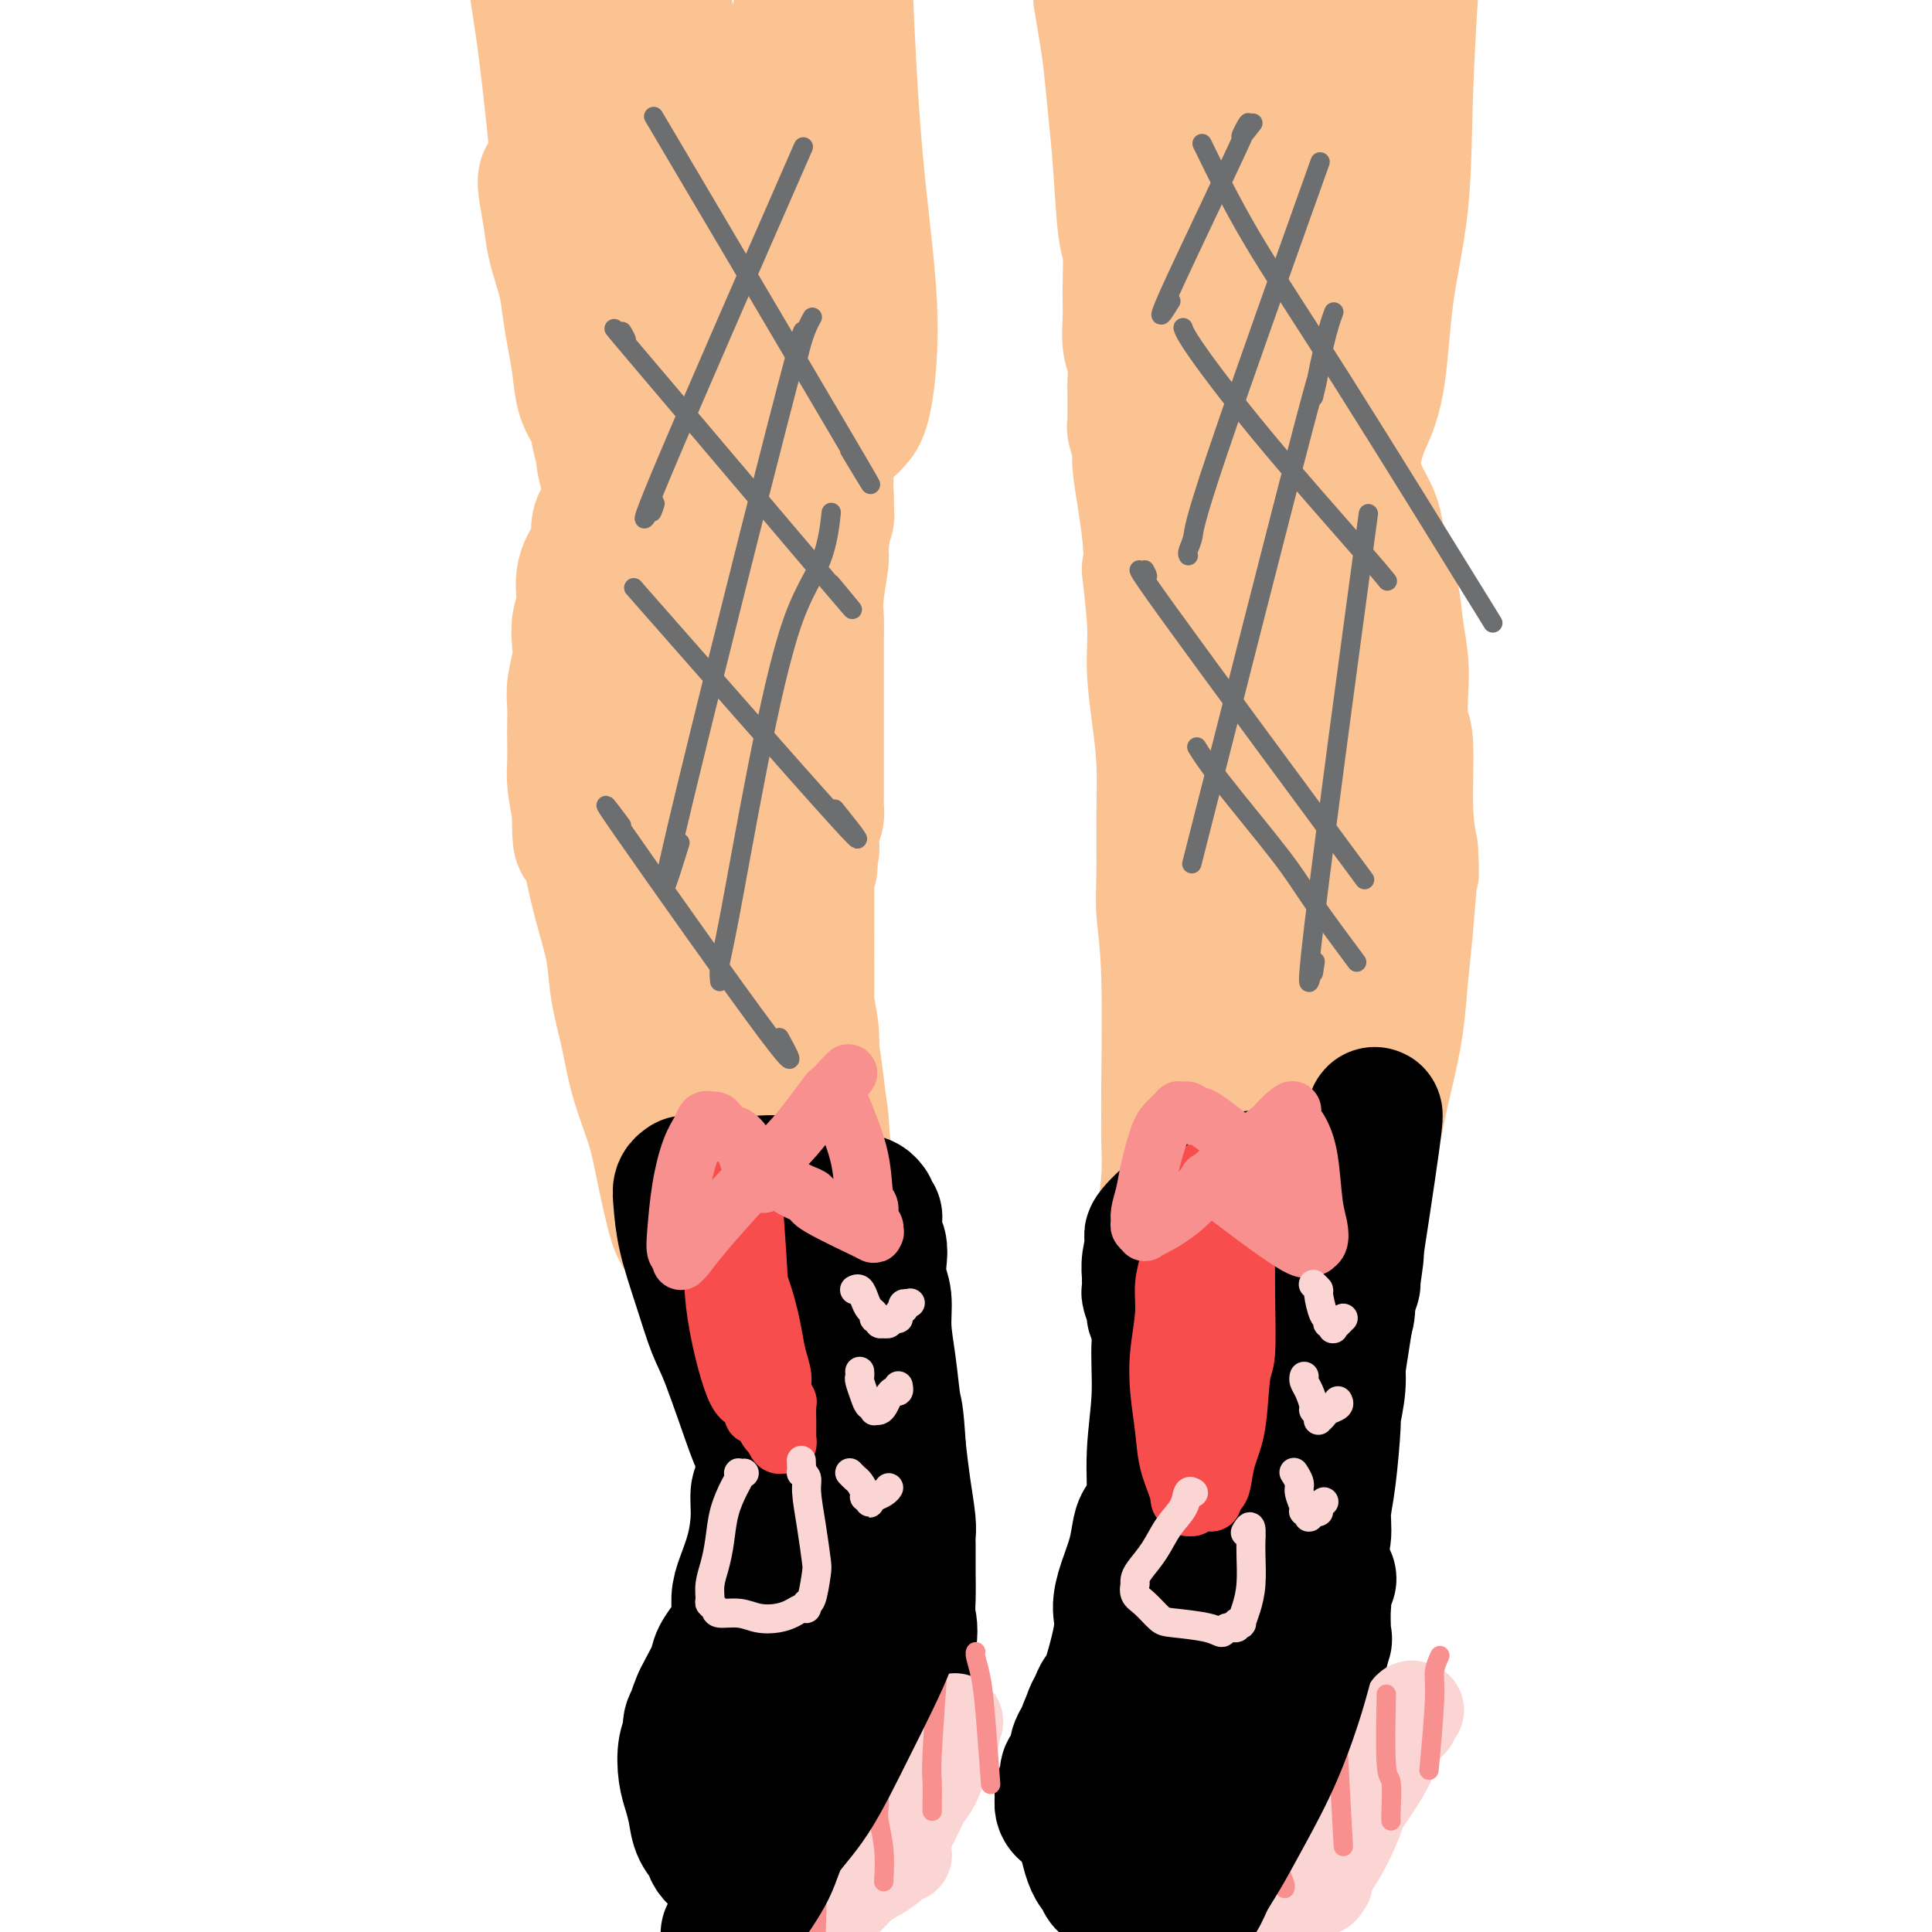 <svg viewBox='0 0 400 400' version='1.1' xmlns='http://www.w3.org/2000/svg' xmlns:xlink='http://www.w3.org/1999/xlink'><g fill='none' stroke='rgb(252,195,146)' stroke-width='28' stroke-linecap='round' stroke-linejoin='round'><path d='M172,59c-0.000,-0.000 -0.000,-0.000 0,0c0.000,0.000 0.000,0.000 0,0c-0.000,-0.000 -0.000,-0.001 0,0c0.000,0.001 0.001,0.004 0,0c-0.001,-0.004 -0.004,-0.013 0,1c0.004,1.013 0.015,3.050 0,5c-0.015,1.950 -0.057,3.812 0,6c0.057,2.188 0.212,4.702 0,7c-0.212,2.298 -0.793,4.382 -1,7c-0.207,2.618 -0.040,5.771 0,9c0.040,3.229 -0.046,6.534 0,8c0.046,1.466 0.222,1.094 0,3c-0.222,1.906 -0.844,6.092 -1,8c-0.156,1.908 0.154,1.538 0,3c-0.154,1.462 -0.773,4.755 -1,7c-0.227,2.245 -0.061,3.443 0,5c0.061,1.557 0.016,3.472 0,5c-0.016,1.528 -0.004,2.667 0,4c0.004,1.333 0.001,2.860 0,4c-0.001,1.140 -0.000,1.895 0,3c0.000,1.105 0.000,2.561 0,4c-0.000,1.439 -0.000,2.859 0,4c0.000,1.141 -0.000,2.001 0,3c0.000,0.999 0.000,2.138 0,3c-0.000,0.862 -0.000,1.448 0,2c0.000,0.552 0.001,1.069 0,2c-0.001,0.931 -0.003,2.277 0,3c0.003,0.723 0.011,0.823 0,1c-0.011,0.177 -0.041,0.432 0,1c0.041,0.568 0.155,1.448 0,2c-0.155,0.552 -0.577,0.776 -1,1'/><path d='M168,170c-0.614,17.528 -0.151,5.846 0,2c0.151,-3.846 -0.012,0.142 0,2c0.012,1.858 0.199,1.585 0,2c-0.199,0.415 -0.785,1.518 -1,2c-0.215,0.482 -0.057,0.343 0,1c0.057,0.657 0.015,2.108 0,3c-0.015,0.892 -0.004,1.223 0,2c0.004,0.777 0.001,1.999 0,3c-0.001,1.001 -0.001,1.780 0,3c0.001,1.220 0.004,2.882 0,4c-0.004,1.118 -0.016,1.692 0,4c0.016,2.308 0.060,6.349 0,8c-0.060,1.651 -0.222,0.912 0,2c0.222,1.088 0.830,4.003 1,6c0.170,1.997 -0.099,3.074 0,5c0.099,1.926 0.565,4.699 1,7c0.435,2.301 0.839,4.130 1,6c0.161,1.870 0.081,3.781 0,6c-0.081,2.219 -0.161,4.747 0,7c0.161,2.253 0.564,4.232 1,6c0.436,1.768 0.904,3.326 1,5c0.096,1.674 -0.182,3.465 0,5c0.182,1.535 0.823,2.815 1,4c0.177,1.185 -0.110,2.276 0,4c0.110,1.724 0.617,4.081 1,6c0.383,1.919 0.642,3.399 1,5c0.358,1.601 0.814,3.324 1,5c0.186,1.676 0.101,3.305 0,4c-0.101,0.695 -0.220,0.456 0,1c0.220,0.544 0.777,1.870 1,3c0.223,1.130 0.111,2.065 0,3'/><path d='M177,296c1.486,14.490 0.202,5.715 0,3c-0.202,-2.715 0.678,0.632 1,2c0.322,1.368 0.086,0.759 0,1c-0.086,0.241 -0.023,1.333 0,2c0.023,0.667 0.006,0.911 0,1c-0.006,0.089 -0.002,0.024 0,0c0.002,-0.024 0.000,-0.007 0,0c-0.000,0.007 -0.000,0.003 0,0'/><path d='M113,37c0.000,-0.000 0.000,-0.001 0,0c-0.000,0.001 -0.001,0.003 0,0c0.001,-0.003 0.003,-0.011 0,0c-0.003,0.011 -0.013,0.040 0,0c0.013,-0.040 0.049,-0.151 0,0c-0.049,0.151 -0.182,0.562 0,2c0.182,1.438 0.679,3.902 1,6c0.321,2.098 0.468,3.830 1,6c0.532,2.170 1.451,4.779 2,7c0.549,2.221 0.728,4.053 1,6c0.272,1.947 0.636,4.007 1,6c0.364,1.993 0.729,3.918 1,6c0.271,2.082 0.450,4.319 1,6c0.550,1.681 1.471,2.805 2,4c0.529,1.195 0.666,2.462 1,4c0.334,1.538 0.864,3.347 1,4c0.136,0.653 -0.121,0.151 0,1c0.121,0.849 0.621,3.050 1,4c0.379,0.950 0.637,0.651 1,1c0.363,0.349 0.829,1.347 1,2c0.171,0.653 0.046,0.959 0,1c-0.046,0.041 -0.012,-0.185 0,0c0.012,0.185 0.003,0.782 0,1c-0.003,0.218 -0.001,0.058 0,0c0.001,-0.058 0.000,-0.016 0,0c-0.000,0.016 -0.000,0.004 0,0c0.000,-0.004 0.000,-0.001 0,0c-0.000,0.001 -0.000,0.000 0,0c0.000,-0.000 0.000,-0.000 0,0c-0.000,0.000 -0.000,0.000 0,0c0.000,-0.000 0.000,-0.000 0,0'/><path d='M128,104c2.304,10.365 0.565,2.777 0,0c-0.565,-2.777 0.045,-0.744 0,0c-0.045,0.744 -0.744,0.199 -1,0c-0.256,-0.199 -0.069,-0.054 0,0c0.069,0.054 0.018,0.015 0,0c-0.018,-0.015 -0.005,-0.005 0,0c0.005,0.005 0.002,0.005 0,0c-0.002,-0.005 -0.004,-0.015 0,0c0.004,0.015 0.015,0.056 0,0c-0.015,-0.056 -0.056,-0.208 0,0c0.056,0.208 0.208,0.776 0,1c-0.208,0.224 -0.778,0.104 -1,0c-0.222,-0.104 -0.098,-0.190 0,0c0.098,0.190 0.168,0.658 0,1c-0.168,0.342 -0.574,0.557 -1,1c-0.426,0.443 -0.871,1.113 -1,2c-0.129,0.887 0.057,1.991 0,3c-0.057,1.009 -0.359,1.925 -1,3c-0.641,1.075 -1.622,2.311 -2,4c-0.378,1.689 -0.153,3.833 0,5c0.153,1.167 0.233,1.358 0,2c-0.233,0.642 -0.780,1.735 -1,3c-0.220,1.265 -0.111,2.702 0,4c0.111,1.298 0.226,2.456 0,4c-0.226,1.544 -0.792,3.473 -1,5c-0.208,1.527 -0.056,2.650 0,4c0.056,1.350 0.018,2.925 0,4c-0.018,1.075 -0.015,1.649 0,3c0.015,1.351 0.043,3.479 0,5c-0.043,1.521 -0.155,2.435 0,4c0.155,1.565 0.578,3.783 1,6'/><path d='M120,168c-0.025,8.617 0.412,5.659 1,6c0.588,0.341 1.327,3.981 2,7c0.673,3.019 1.281,5.416 2,8c0.719,2.584 1.547,5.355 2,8c0.453,2.645 0.529,5.163 1,8c0.471,2.837 1.337,5.991 2,9c0.663,3.009 1.121,5.871 2,9c0.879,3.129 2.177,6.523 3,9c0.823,2.477 1.171,4.036 2,8c0.829,3.964 2.138,10.333 3,13c0.862,2.667 1.277,1.633 2,3c0.723,1.367 1.754,5.135 3,8c1.246,2.865 2.706,4.827 4,7c1.294,2.173 2.423,4.558 4,7c1.577,2.442 3.603,4.940 5,7c1.397,2.060 2.164,3.681 3,5c0.836,1.319 1.740,2.335 2,3c0.260,0.665 -0.124,0.978 0,1c0.124,0.022 0.757,-0.247 1,0c0.243,0.247 0.097,1.010 0,1c-0.097,-0.010 -0.145,-0.794 0,-1c0.145,-0.206 0.482,0.166 0,-2c-0.482,-2.166 -1.782,-6.871 -3,-14c-1.218,-7.129 -2.353,-16.681 -4,-25c-1.647,-8.319 -3.806,-15.405 -6,-22c-2.194,-6.595 -4.421,-12.701 -6,-20c-1.579,-7.299 -2.509,-15.793 -3,-20c-0.491,-4.207 -0.544,-4.128 -1,-8c-0.456,-3.872 -1.315,-11.696 -2,-19c-0.685,-7.304 -1.196,-14.087 -2,-21c-0.804,-6.913 -1.902,-13.957 -3,-21'/><path d='M134,122c-1.915,-17.045 -1.203,-15.158 -1,-17c0.203,-1.842 -0.103,-7.412 0,-11c0.103,-3.588 0.616,-5.194 1,-7c0.384,-1.806 0.638,-3.812 1,-5c0.362,-1.188 0.830,-1.560 1,-2c0.170,-0.440 0.040,-0.950 0,-1c-0.040,-0.050 0.011,0.360 0,0c-0.011,-0.360 -0.082,-1.491 1,2c1.082,3.491 3.319,11.602 5,22c1.681,10.398 2.806,23.081 5,41c2.194,17.919 5.456,41.075 7,52c1.544,10.925 1.369,9.621 3,14c1.631,4.379 5.068,14.443 7,22c1.932,7.557 2.360,12.608 3,16c0.640,3.392 1.494,5.125 2,6c0.506,0.875 0.665,0.891 1,1c0.335,0.109 0.848,0.310 1,0c0.152,-0.310 -0.056,-1.132 0,-2c0.056,-0.868 0.374,-1.784 0,-8c-0.374,-6.216 -1.442,-17.734 -3,-28c-1.558,-10.266 -3.607,-19.282 -5,-28c-1.393,-8.718 -2.131,-17.138 -3,-25c-0.869,-7.862 -1.868,-15.165 -3,-23c-1.132,-7.835 -2.399,-16.203 -3,-20c-0.601,-3.797 -0.538,-3.024 -1,-9c-0.462,-5.976 -1.448,-18.701 -2,-24c-0.552,-5.299 -0.670,-3.171 -1,-8c-0.330,-4.829 -0.872,-16.614 -1,-22c-0.128,-5.386 0.158,-4.373 0,-6c-0.158,-1.627 -0.759,-5.893 -1,-8c-0.241,-2.107 -0.120,-2.053 0,-2'/><path d='M148,42c-0.928,-12.389 -0.248,-3.863 0,-1c0.248,2.863 0.064,0.061 0,-1c-0.064,-1.061 -0.008,-0.382 0,0c0.008,0.382 -0.032,0.466 0,0c0.032,-0.466 0.137,-1.481 0,1c-0.137,2.481 -0.516,8.460 0,19c0.516,10.540 1.928,25.643 3,36c1.072,10.357 1.806,15.969 2,19c0.194,3.031 -0.150,3.483 0,4c0.150,0.517 0.796,1.099 1,1c0.204,-0.099 -0.033,-0.881 0,-1c0.033,-0.119 0.335,0.424 -1,-4c-1.335,-4.424 -4.308,-13.816 -8,-29c-3.692,-15.184 -8.103,-36.159 -10,-46c-1.897,-9.841 -1.282,-8.549 -2,-12c-0.718,-3.451 -2.771,-11.647 -4,-16c-1.229,-4.353 -1.636,-4.865 -2,-6c-0.364,-1.135 -0.687,-2.894 -1,-4c-0.313,-1.106 -0.616,-1.558 -1,-2c-0.384,-0.442 -0.848,-0.876 -1,-1c-0.152,-0.124 0.009,0.060 0,0c-0.009,-0.060 -0.189,-0.363 0,1c0.189,1.363 0.748,4.392 3,16c2.252,11.608 6.197,31.794 8,42c1.803,10.206 1.465,10.433 2,16c0.535,5.567 1.945,16.474 3,22c1.055,5.526 1.755,5.671 2,6c0.245,0.329 0.035,0.841 0,1c-0.035,0.159 0.106,-0.034 0,0c-0.106,0.034 -0.459,0.295 -1,-1c-0.541,-1.295 -1.271,-4.148 -2,-7'/><path d='M139,95c-2.947,-7.305 -8.814,-22.066 -13,-34c-4.186,-11.934 -6.691,-21.040 -8,-30c-1.309,-8.960 -1.422,-17.774 -2,-25c-0.578,-7.226 -1.620,-12.864 -2,-16c-0.380,-3.136 -0.099,-3.768 0,-4c0.099,-0.232 0.014,-0.063 0,0c-0.014,0.063 0.041,0.019 0,0c-0.041,-0.019 -0.180,-0.012 0,0c0.180,0.012 0.678,0.029 1,3c0.322,2.971 0.468,8.894 2,24c1.532,15.106 4.449,39.394 6,50c1.551,10.606 1.734,7.531 2,7c0.266,-0.531 0.615,1.483 1,3c0.385,1.517 0.807,2.539 1,3c0.193,0.461 0.155,0.362 0,0c-0.155,-0.362 -0.429,-0.988 0,0c0.429,0.988 1.561,3.589 0,0c-1.561,-3.589 -5.816,-13.367 -8,-20c-2.184,-6.633 -2.298,-10.121 -3,-18c-0.702,-7.879 -1.992,-20.150 -3,-28c-1.008,-7.850 -1.734,-11.280 -2,-14c-0.266,-2.720 -0.072,-4.730 0,-6c0.072,-1.270 0.023,-1.800 0,-2c-0.023,-0.200 -0.020,-0.070 0,0c0.020,0.070 0.059,0.082 0,0c-0.059,-0.082 -0.215,-0.257 0,0c0.215,0.257 0.800,0.945 1,2c0.200,1.055 0.015,2.476 5,19c4.985,16.524 15.138,48.150 20,65c4.862,16.850 4.431,18.925 4,21'/><path d='M141,95c5.099,18.595 2.847,12.583 2,11c-0.847,-1.583 -0.289,1.262 0,2c0.289,0.738 0.309,-0.629 0,-1c-0.309,-0.371 -0.945,0.256 -1,-1c-0.055,-1.256 0.472,-4.396 0,-13c-0.472,-8.604 -1.944,-22.674 -3,-33c-1.056,-10.326 -1.695,-16.910 -2,-26c-0.305,-9.090 -0.277,-20.685 0,-26c0.277,-5.315 0.804,-4.348 1,-4c0.196,0.348 0.063,0.079 0,0c-0.063,-0.079 -0.056,0.034 0,0c0.056,-0.034 0.162,-0.213 0,0c-0.162,0.213 -0.590,0.818 1,10c1.590,9.182 5.199,26.941 8,40c2.801,13.059 4.793,21.416 7,28c2.207,6.584 4.629,11.393 6,14c1.371,2.607 1.690,3.013 2,3c0.310,-0.013 0.610,-0.443 1,-1c0.390,-0.557 0.871,-1.240 1,-1c0.129,0.240 -0.095,1.404 0,-3c0.095,-4.404 0.509,-14.375 0,-24c-0.509,-9.625 -1.940,-18.905 -3,-26c-1.060,-7.095 -1.748,-12.005 -2,-16c-0.252,-3.995 -0.069,-7.076 0,-9c0.069,-1.924 0.024,-2.689 0,-3c-0.024,-0.311 -0.027,-0.166 0,0c0.027,0.166 0.084,0.352 0,0c-0.084,-0.352 -0.310,-1.244 0,0c0.310,1.244 1.155,4.622 2,8'/><path d='M161,24c1.292,8.878 3.523,27.072 5,40c1.477,12.928 2.200,20.591 3,27c0.800,6.409 1.677,11.563 2,14c0.323,2.437 0.091,2.158 0,2c-0.091,-0.158 -0.042,-0.194 0,0c0.042,0.194 0.075,0.619 0,-4c-0.075,-4.619 -0.258,-14.283 0,-26c0.258,-11.717 0.959,-25.487 1,-36c0.041,-10.513 -0.577,-17.771 0,-26c0.577,-8.229 2.351,-17.431 3,-21c0.649,-3.569 0.174,-1.504 0,-1c-0.174,0.504 -0.048,-0.553 0,-1c0.048,-0.447 0.017,-0.285 0,0c-0.017,0.285 -0.021,0.691 0,1c0.021,0.309 0.066,0.519 0,0c-0.066,-0.519 -0.245,-1.769 0,5c0.245,6.769 0.913,21.556 2,34c1.087,12.444 2.592,22.547 3,31c0.408,8.453 -0.282,15.258 -1,19c-0.718,3.742 -1.465,4.420 -2,5c-0.535,0.580 -0.860,1.060 -1,1c-0.140,-0.060 -0.097,-0.661 0,-1c0.097,-0.339 0.247,-0.416 0,0c-0.247,0.416 -0.892,1.325 -1,-5c-0.108,-6.325 0.321,-19.883 0,-32c-0.321,-12.117 -1.393,-22.791 -2,-32c-0.607,-9.209 -0.750,-16.953 -1,-23c-0.250,-6.047 -0.606,-10.397 -1,-13c-0.394,-2.603 -0.827,-3.458 -1,-4c-0.173,-0.542 -0.087,-0.771 0,-1'/><path d='M170,-23c-1.079,-17.017 -0.276,-4.560 0,0c0.276,4.560 0.023,1.224 0,0c-0.023,-1.224 0.182,-0.334 0,0c-0.182,0.334 -0.753,0.114 -1,0c-0.247,-0.114 -0.172,-0.122 -1,7c-0.828,7.122 -2.561,21.376 -4,31c-1.439,9.624 -2.586,14.620 -3,17c-0.414,2.380 -0.097,2.143 0,2c0.097,-0.143 -0.025,-0.193 0,0c0.025,0.193 0.199,0.629 0,0c-0.199,-0.629 -0.771,-2.323 -1,-3c-0.229,-0.677 -0.114,-0.339 0,0'/><path d='M228,0c0.002,0.010 0.003,0.020 0,0c-0.003,-0.020 -0.012,-0.072 0,0c0.012,0.072 0.045,0.266 0,0c-0.045,-0.266 -0.167,-0.992 0,0c0.167,0.992 0.622,3.701 1,6c0.378,2.299 0.680,4.187 1,7c0.320,2.813 0.660,6.550 1,10c0.340,3.450 0.680,6.613 1,11c0.320,4.387 0.621,9.996 1,13c0.379,3.004 0.837,3.401 1,5c0.163,1.599 0.029,4.399 0,7c-0.029,2.601 0.045,5.001 0,7c-0.045,1.999 -0.208,3.596 0,5c0.208,1.404 0.788,2.615 1,4c0.212,1.385 0.057,2.944 0,4c-0.057,1.056 -0.015,1.607 0,2c0.015,0.393 0.004,0.626 0,1c-0.004,0.374 -0.001,0.887 0,1c0.001,0.113 0.000,-0.176 0,0c-0.000,0.176 -0.000,0.816 0,1c0.000,0.184 0.000,-0.087 0,0c-0.000,0.087 -0.001,0.531 0,1c0.001,0.469 0.004,0.962 0,1c-0.004,0.038 -0.016,-0.380 0,0c0.016,0.380 0.060,1.559 0,2c-0.060,0.441 -0.223,0.146 0,1c0.223,0.854 0.833,2.858 1,4c0.167,1.142 -0.109,1.423 0,3c0.109,1.577 0.603,4.451 1,7c0.397,2.549 0.699,4.775 1,7'/><path d='M238,110c1.483,18.350 0.191,9.226 0,8c-0.191,-1.226 0.719,5.446 1,10c0.281,4.554 -0.068,6.989 0,10c0.068,3.011 0.553,6.598 1,10c0.447,3.402 0.856,6.620 1,10c0.144,3.380 0.025,6.924 0,11c-0.025,4.076 0.046,8.686 0,12c-0.046,3.314 -0.209,5.332 0,8c0.209,2.668 0.789,5.987 1,13c0.211,7.013 0.053,17.721 0,23c-0.053,5.279 -0.000,5.129 0,6c0.000,0.871 -0.053,2.764 0,5c0.053,2.236 0.210,4.816 0,8c-0.210,3.184 -0.788,6.972 -1,10c-0.212,3.028 -0.057,5.296 0,8c0.057,2.704 0.015,5.844 0,9c-0.015,3.156 -0.004,6.327 0,9c0.004,2.673 0.001,4.850 0,8c-0.001,3.150 -0.000,7.275 0,9c0.000,1.725 0.000,1.050 0,2c-0.000,0.950 -0.000,3.525 0,5c0.000,1.475 0.000,1.850 0,2c-0.000,0.150 -0.000,0.075 0,0'/><path d='M292,-2c0.105,-1.265 0.209,-2.529 0,1c-0.209,3.529 -0.732,11.852 -1,20c-0.268,8.148 -0.281,16.122 -1,23c-0.719,6.878 -2.144,12.659 -3,19c-0.856,6.341 -1.143,13.240 -2,18c-0.857,4.760 -2.282,7.380 -3,9c-0.718,1.620 -0.727,2.240 -1,3c-0.273,0.760 -0.809,1.662 -1,2c-0.191,0.338 -0.038,0.113 0,0c0.038,-0.113 -0.038,-0.115 0,0c0.038,0.115 0.192,0.348 0,-1c-0.192,-1.348 -0.730,-4.276 -3,-15c-2.270,-10.724 -6.272,-29.245 -8,-38c-1.728,-8.755 -1.181,-7.743 -2,-12c-0.819,-4.257 -3.003,-13.782 -4,-18c-0.997,-4.218 -0.806,-3.129 -1,-3c-0.194,0.129 -0.773,-0.701 -1,-1c-0.227,-0.299 -0.102,-0.066 0,0c0.102,0.066 0.182,-0.036 0,0c-0.182,0.036 -0.627,0.210 -1,0c-0.373,-0.210 -0.675,-0.805 -1,0c-0.325,0.805 -0.673,3.008 -1,3c-0.327,-0.008 -0.634,-2.229 -1,9c-0.366,11.229 -0.792,35.909 -1,52c-0.208,16.091 -0.199,23.594 0,27c0.199,3.406 0.588,2.713 1,2c0.412,-0.713 0.848,-1.448 1,-2c0.152,-0.552 0.020,-0.921 0,-1c-0.020,-0.079 0.072,0.133 -1,-5c-1.072,-5.133 -3.306,-15.609 -5,-27c-1.694,-11.391 -2.847,-23.695 -4,-36'/><path d='M248,27c-1.464,-15.578 -1.125,-20.024 -1,-23c0.125,-2.976 0.034,-4.482 0,-5c-0.034,-0.518 -0.013,-0.048 0,0c0.013,0.048 0.016,-0.328 0,0c-0.016,0.328 -0.051,1.359 0,1c0.051,-0.359 0.188,-2.106 1,4c0.812,6.106 2.299,20.067 4,32c1.701,11.933 3.617,21.839 5,30c1.383,8.161 2.233,14.575 3,18c0.767,3.425 1.450,3.859 2,4c0.550,0.141 0.966,-0.010 1,0c0.034,0.010 -0.313,0.181 0,-1c0.313,-1.181 1.286,-3.715 3,-16c1.714,-12.285 4.168,-34.321 6,-48c1.832,-13.679 3.042,-19.001 4,-22c0.958,-2.999 1.666,-3.673 2,-4c0.334,-0.327 0.296,-0.305 0,0c-0.296,0.305 -0.849,0.895 -1,1c-0.151,0.105 0.100,-0.274 0,1c-0.100,1.274 -0.552,4.203 -1,6c-0.448,1.797 -0.890,2.464 -2,14c-1.110,11.536 -2.886,33.942 -4,48c-1.114,14.058 -1.567,19.768 -2,23c-0.433,3.232 -0.848,3.986 -1,4c-0.152,0.014 -0.041,-0.714 0,-1c0.041,-0.286 0.011,-0.132 0,0c-0.011,0.132 -0.003,0.242 0,0c0.003,-0.242 0.001,-0.834 0,-1c-0.001,-0.166 -0.000,0.096 0,0c0.000,-0.096 0.000,-0.548 0,-1'/><path d='M267,91c0.000,-0.464 0.000,-0.124 0,0c-0.000,0.124 -0.001,0.030 0,0c0.001,-0.030 0.004,0.002 0,0c-0.004,-0.002 -0.015,-0.039 0,0c0.015,0.039 0.057,0.154 0,0c-0.057,-0.154 -0.211,-0.576 0,-1c0.211,-0.424 0.788,-0.849 1,-1c0.212,-0.151 0.060,-0.026 0,0c-0.060,0.026 -0.027,-0.046 0,0c0.027,0.046 0.048,0.212 0,0c-0.048,-0.212 -0.165,-0.801 0,-1c0.165,-0.199 0.611,-0.010 1,0c0.389,0.010 0.722,-0.161 1,0c0.278,0.161 0.501,0.654 1,1c0.499,0.346 1.274,0.546 2,1c0.726,0.454 1.402,1.163 2,2c0.598,0.837 1.116,1.801 2,3c0.884,1.199 2.134,2.632 3,4c0.866,1.368 1.349,2.671 2,4c0.651,1.329 1.470,2.684 2,4c0.530,1.316 0.773,2.591 1,4c0.227,1.409 0.439,2.950 1,5c0.561,2.050 1.470,4.609 2,7c0.530,2.391 0.682,4.613 1,7c0.318,2.387 0.802,4.940 1,7c0.198,2.060 0.108,3.627 0,6c-0.108,2.373 -0.235,5.554 0,7c0.235,1.446 0.833,1.159 1,4c0.167,2.841 -0.095,8.812 0,13c0.095,4.188 0.548,6.594 1,9'/><path d='M292,176c0.356,6.627 0.247,3.694 0,5c-0.247,1.306 -0.632,6.851 -1,11c-0.368,4.149 -0.717,6.903 -1,10c-0.283,3.097 -0.498,6.539 -1,10c-0.502,3.461 -1.291,6.942 -2,10c-0.709,3.058 -1.339,5.695 -2,9c-0.661,3.305 -1.352,7.279 -2,11c-0.648,3.721 -1.253,7.187 -2,10c-0.747,2.813 -1.637,4.971 -3,9c-1.363,4.029 -3.198,9.930 -4,13c-0.802,3.070 -0.571,3.311 -1,5c-0.429,1.689 -1.519,4.827 -2,7c-0.481,2.173 -0.353,3.380 -1,5c-0.647,1.620 -2.068,3.653 -3,5c-0.932,1.347 -1.374,2.008 -2,3c-0.626,0.992 -1.435,2.316 -2,3c-0.565,0.684 -0.886,0.727 -1,1c-0.114,0.273 -0.022,0.776 0,1c0.022,0.224 -0.026,0.168 0,0c0.026,-0.168 0.125,-0.446 0,0c-0.125,0.446 -0.475,1.618 -1,-1c-0.525,-2.618 -1.226,-9.027 -2,-18c-0.774,-8.973 -1.620,-20.509 -2,-30c-0.380,-9.491 -0.293,-16.937 0,-25c0.293,-8.063 0.793,-16.744 1,-25c0.207,-8.256 0.122,-16.088 0,-24c-0.122,-7.912 -0.280,-15.904 0,-23c0.280,-7.096 0.998,-13.295 2,-19c1.002,-5.705 2.286,-10.916 3,-15c0.714,-4.084 0.857,-7.042 1,-10'/><path d='M264,114c1.090,-7.773 0.814,-5.204 1,-6c0.186,-0.796 0.835,-4.955 1,-7c0.165,-2.045 -0.152,-1.974 0,-3c0.152,-1.026 0.773,-3.148 1,-5c0.227,-1.852 0.059,-3.434 0,-4c-0.059,-0.566 -0.010,-0.117 0,0c0.010,0.117 -0.021,-0.098 0,0c0.021,0.098 0.093,0.510 0,0c-0.093,-0.510 -0.351,-1.942 0,0c0.351,1.942 1.310,7.257 2,11c0.690,3.743 1.109,5.913 2,14c0.891,8.087 2.252,22.092 3,33c0.748,10.908 0.881,18.721 1,27c0.119,8.279 0.222,17.024 0,24c-0.222,6.976 -0.771,12.184 -1,17c-0.229,4.816 -0.138,9.242 0,13c0.138,3.758 0.324,6.850 0,9c-0.324,2.150 -1.159,3.360 -2,4c-0.841,0.640 -1.688,0.711 -2,1c-0.312,0.289 -0.089,0.797 0,1c0.089,0.203 0.045,0.102 0,0'/><path d='M146,219c0.000,-0.050 0.001,-0.101 0,0c-0.001,0.101 -0.003,0.352 0,1c0.003,0.648 0.009,1.691 0,4c-0.009,2.309 -0.035,5.884 0,10c0.035,4.116 0.132,8.774 1,15c0.868,6.226 2.508,14.021 4,20c1.492,5.979 2.837,10.143 4,15c1.163,4.857 2.144,10.407 3,14c0.856,3.593 1.587,5.229 2,7c0.413,1.771 0.507,3.679 1,5c0.493,1.321 1.386,2.057 2,3c0.614,0.943 0.949,2.095 1,3c0.051,0.905 -0.183,1.563 0,2c0.183,0.437 0.781,0.653 1,1c0.219,0.347 0.059,0.825 0,1c-0.059,0.175 -0.016,0.047 0,0c0.016,-0.047 0.004,-0.013 0,0c-0.004,0.013 -0.001,0.006 0,0c0.001,-0.006 0.000,-0.010 0,0c-0.000,0.010 -0.000,0.036 0,0c0.000,-0.036 0.000,-0.132 0,-1c-0.000,-0.868 -0.000,-2.506 0,-5c0.000,-2.494 0.000,-5.844 0,-8c-0.000,-2.156 -0.000,-3.119 0,-4c0.000,-0.881 0.000,-1.680 0,-2c-0.000,-0.320 -0.000,-0.160 0,0'/><path d='M255,278c-0.414,-0.003 -0.828,-0.007 -1,0c-0.172,0.007 -0.101,0.024 0,0c0.101,-0.024 0.234,-0.089 0,0c-0.234,0.089 -0.833,0.334 -1,1c-0.167,0.666 0.099,1.755 0,4c-0.099,2.245 -0.562,5.648 -1,10c-0.438,4.352 -0.849,9.653 -1,14c-0.151,4.347 -0.040,7.740 0,10c0.040,2.260 0.011,3.388 0,4c-0.011,0.612 -0.003,0.708 0,1c0.003,0.292 0.003,0.782 0,1c-0.003,0.218 -0.008,0.165 0,0c0.008,-0.165 0.030,-0.443 0,-1c-0.030,-0.557 -0.113,-1.393 0,-4c0.113,-2.607 0.423,-6.986 0,-10c-0.423,-3.014 -1.577,-4.664 -2,-6c-0.423,-1.336 -0.113,-2.359 0,-3c0.113,-0.641 0.029,-0.899 0,-1c-0.029,-0.101 -0.003,-0.044 0,0c0.003,0.044 -0.016,0.077 0,0c0.016,-0.077 0.067,-0.263 0,0c-0.067,0.263 -0.252,0.974 -1,3c-0.748,2.026 -2.061,5.367 -3,9c-0.939,3.633 -1.506,7.559 -2,10c-0.494,2.441 -0.917,3.396 -1,4c-0.083,0.604 0.174,0.855 0,1c-0.174,0.145 -0.779,0.183 -1,0c-0.221,-0.183 -0.060,-0.588 0,-1c0.060,-0.412 0.017,-0.832 0,-1c-0.017,-0.168 -0.009,-0.084 0,0'/></g>
<g fill='none' stroke='rgb(0,0,0)' stroke-width='28' stroke-linecap='round' stroke-linejoin='round'><path d='M246,274c0.001,0.009 0.003,0.019 0,0c-0.003,-0.019 -0.010,-0.065 0,0c0.010,0.065 0.037,0.243 0,0c-0.037,-0.243 -0.140,-0.906 0,-1c0.140,-0.094 0.521,0.381 4,0c3.479,-0.381 10.057,-1.619 14,-2c3.943,-0.381 5.253,0.094 6,0c0.747,-0.094 0.932,-0.757 2,-1c1.068,-0.243 3.018,-0.065 4,0c0.982,0.065 0.995,0.017 1,0c0.005,-0.017 0.001,-0.005 0,0c-0.001,0.005 0.000,0.001 0,0c-0.000,-0.001 -0.003,-0.000 0,0c0.003,0.000 0.010,0.000 0,0c-0.010,-0.000 -0.038,-0.000 -1,0c-0.962,0.000 -2.857,0.001 -4,0c-1.143,-0.001 -1.535,-0.004 -3,0c-1.465,0.004 -4.003,0.015 -7,0c-2.997,-0.015 -6.452,-0.057 -8,0c-1.548,0.057 -1.189,0.211 -2,0c-0.811,-0.211 -2.791,-0.789 -4,-1c-1.209,-0.211 -1.647,-0.057 -2,0c-0.353,0.057 -0.619,0.015 -1,0c-0.381,-0.015 -0.875,-0.004 -1,0c-0.125,0.004 0.120,0.001 0,0c-0.120,-0.001 -0.606,-0.000 -1,0c-0.394,0.000 -0.697,0.000 -1,0'/><path d='M242,269c-5.194,-0.199 -1.181,-0.197 0,0c1.181,0.197 -0.472,0.589 -1,1c-0.528,0.411 0.070,0.840 0,2c-0.070,1.160 -0.807,3.049 -1,6c-0.193,2.951 0.159,6.963 0,11c-0.159,4.037 -0.827,8.098 -1,12c-0.173,3.902 0.150,7.644 0,11c-0.150,3.356 -0.772,6.325 -1,9c-0.228,2.675 -0.061,5.057 0,7c0.061,1.943 0.015,3.448 0,4c-0.015,0.552 0.001,0.153 0,0c-0.001,-0.153 -0.018,-0.059 0,0c0.018,0.059 0.070,0.084 0,0c-0.070,-0.084 -0.264,-0.276 0,-5c0.264,-4.724 0.985,-13.979 2,-22c1.015,-8.021 2.324,-14.807 3,-18c0.676,-3.193 0.717,-2.792 1,-3c0.283,-0.208 0.806,-1.026 1,-1c0.194,0.026 0.058,0.897 0,1c-0.058,0.103 -0.040,-0.561 0,0c0.040,0.561 0.101,2.347 0,8c-0.101,5.653 -0.363,15.173 0,24c0.363,8.827 1.352,16.962 2,21c0.648,4.038 0.955,3.981 1,4c0.045,0.019 -0.173,0.116 0,0c0.173,-0.116 0.737,-0.443 1,-1c0.263,-0.557 0.225,-1.342 1,-5c0.775,-3.658 2.364,-10.188 4,-17c1.636,-6.812 3.318,-13.906 5,-21'/><path d='M259,297c2.321,-9.131 2.622,-9.960 3,-11c0.378,-1.040 0.832,-2.292 1,-3c0.168,-0.708 0.051,-0.874 0,-1c-0.051,-0.126 -0.034,-0.213 0,0c0.034,0.213 0.086,0.726 0,1c-0.086,0.274 -0.309,0.307 0,3c0.309,2.693 1.151,8.044 2,13c0.849,4.956 1.707,9.516 2,13c0.293,3.484 0.023,5.891 0,7c-0.023,1.109 0.200,0.921 0,-1c-0.200,-1.921 -0.824,-5.576 -1,-8c-0.176,-2.424 0.097,-3.616 0,-6c-0.097,-2.384 -0.562,-5.959 -1,-8c-0.438,-2.041 -0.849,-2.547 -1,-3c-0.151,-0.453 -0.043,-0.854 0,-1c0.043,-0.146 0.019,-0.036 0,0c-0.019,0.036 -0.034,0.000 0,0c0.034,-0.000 0.116,0.036 0,0c-0.116,-0.036 -0.429,-0.146 -2,2c-1.571,2.146 -4.398,6.546 -6,9c-1.602,2.454 -1.977,2.963 -3,4c-1.023,1.037 -2.694,2.604 -4,4c-1.306,1.396 -2.248,2.623 -3,3c-0.752,0.377 -1.315,-0.095 -2,0c-0.685,0.095 -1.493,0.757 -2,1c-0.507,0.243 -0.713,0.065 -1,0c-0.287,-0.065 -0.653,-0.019 -1,0c-0.347,0.019 -0.673,0.009 -1,0'/><path d='M239,315c-1.019,0.156 -0.066,0.046 0,0c0.066,-0.046 -0.755,-0.026 -1,0c-0.245,0.026 0.086,0.060 0,0c-0.086,-0.060 -0.588,-0.214 -1,0c-0.412,0.214 -0.735,0.797 -1,2c-0.265,1.203 -0.474,3.025 -1,5c-0.526,1.975 -1.370,4.103 -2,6c-0.630,1.897 -1.048,3.562 -1,5c0.048,1.438 0.560,2.649 0,6c-0.560,3.351 -2.192,8.841 -3,11c-0.808,2.159 -0.794,0.987 -1,1c-0.206,0.013 -0.634,1.211 -1,2c-0.366,0.789 -0.672,1.170 -1,2c-0.328,0.830 -0.679,2.110 -1,3c-0.321,0.890 -0.612,1.389 -1,2c-0.388,0.611 -0.873,1.332 -1,2c-0.127,0.668 0.106,1.282 0,2c-0.106,0.718 -0.550,1.539 -1,2c-0.450,0.461 -0.906,0.561 -1,1c-0.094,0.439 0.176,1.218 0,2c-0.176,0.782 -0.796,1.566 -1,2c-0.204,0.434 0.008,0.519 0,1c-0.008,0.481 -0.238,1.358 0,2c0.238,0.642 0.942,1.048 1,1c0.058,-0.048 -0.531,-0.549 0,0c0.531,0.549 2.181,2.148 3,3c0.819,0.852 0.805,0.958 1,1c0.195,0.042 0.597,0.021 1,0'/><path d='M226,379c1.103,1.309 0.860,1.083 1,1c0.140,-0.083 0.664,-0.022 1,0c0.336,0.022 0.486,0.006 1,0c0.514,-0.006 1.393,-0.003 2,0c0.607,0.003 0.943,0.005 1,0c0.057,-0.005 -0.166,-0.016 0,0c0.166,0.016 0.720,0.061 1,0c0.280,-0.061 0.288,-0.226 1,-1c0.712,-0.774 2.130,-2.156 3,-3c0.870,-0.844 1.192,-1.149 2,-2c0.808,-0.851 2.103,-2.246 3,-3c0.897,-0.754 1.394,-0.867 2,-1c0.606,-0.133 1.319,-0.287 3,-3c1.681,-2.713 4.331,-7.985 6,-11c1.669,-3.015 2.356,-3.774 3,-5c0.644,-1.226 1.244,-2.921 2,-4c0.756,-1.079 1.667,-1.543 2,-2c0.333,-0.457 0.090,-0.908 0,-1c-0.090,-0.092 -0.025,0.174 0,0c0.025,-0.174 0.009,-0.788 0,-1c-0.009,-0.212 -0.011,-0.022 0,0c0.011,0.022 0.037,-0.122 0,0c-0.037,0.122 -0.136,0.512 -1,2c-0.864,1.488 -2.494,4.076 -4,7c-1.506,2.924 -2.888,6.186 -4,9c-1.112,2.814 -1.953,5.181 -3,7c-1.047,1.819 -2.299,3.091 -3,4c-0.701,0.909 -0.850,1.454 -1,2'/><path d='M244,374c-2.475,4.425 -0.662,0.988 0,0c0.662,-0.988 0.174,0.472 0,1c-0.174,0.528 -0.033,0.125 0,0c0.033,-0.125 -0.044,0.028 0,0c0.044,-0.028 0.207,-0.236 1,-1c0.793,-0.764 2.216,-2.085 3,-3c0.784,-0.915 0.928,-1.425 2,-3c1.072,-1.575 3.071,-4.215 5,-7c1.929,-2.785 3.787,-5.717 5,-8c1.213,-2.283 1.782,-3.919 3,-6c1.218,-2.081 3.086,-4.609 4,-6c0.914,-1.391 0.876,-1.646 1,-2c0.124,-0.354 0.410,-0.808 1,-2c0.590,-1.192 1.482,-3.122 2,-5c0.518,-1.878 0.660,-3.705 1,-5c0.340,-1.295 0.878,-2.057 1,-3c0.122,-0.943 -0.174,-2.065 0,-3c0.174,-0.935 0.816,-1.682 1,-3c0.184,-1.318 -0.090,-3.208 0,-5c0.090,-1.792 0.545,-3.485 1,-7c0.455,-3.515 0.909,-8.853 1,-11c0.091,-2.147 -0.182,-1.105 0,-2c0.182,-0.895 0.818,-3.729 1,-6c0.182,-2.271 -0.091,-3.981 0,-6c0.091,-2.019 0.546,-4.349 1,-6c0.454,-1.651 0.906,-2.625 1,-4c0.094,-1.375 -0.171,-3.152 0,-4c0.171,-0.848 0.777,-0.767 1,-1c0.223,-0.233 0.064,-0.781 0,-1c-0.064,-0.219 -0.032,-0.110 0,0'/><path d='M280,265c1.450,-10.349 0.576,-2.723 0,0c-0.576,2.723 -0.852,0.543 -1,0c-0.148,-0.543 -0.166,0.552 -1,3c-0.834,2.448 -2.484,6.251 -4,9c-1.516,2.749 -2.900,4.446 -4,6c-1.100,1.554 -1.917,2.966 -3,4c-1.083,1.034 -2.433,1.688 -3,2c-0.567,0.312 -0.352,0.280 -1,1c-0.648,0.720 -2.160,2.193 -3,3c-0.840,0.807 -1.008,0.950 -1,1c0.008,0.050 0.193,0.007 0,0c-0.193,-0.007 -0.763,0.020 -1,0c-0.237,-0.020 -0.143,-0.088 0,0c0.143,0.088 0.333,0.333 0,0c-0.333,-0.333 -1.188,-1.244 -2,-2c-0.812,-0.756 -1.579,-1.358 -2,-2c-0.421,-0.642 -0.494,-1.323 -1,-2c-0.506,-0.677 -1.445,-1.348 -2,-2c-0.555,-0.652 -0.727,-1.284 -1,-2c-0.273,-0.716 -0.647,-1.515 -1,-2c-0.353,-0.485 -0.686,-0.654 -1,-1c-0.314,-0.346 -0.608,-0.867 -1,-1c-0.392,-0.133 -0.882,0.124 -1,0c-0.118,-0.124 0.137,-0.627 0,-1c-0.137,-0.373 -0.666,-0.615 -1,-1c-0.334,-0.385 -0.475,-0.911 -1,-1c-0.525,-0.089 -1.436,0.260 -2,0c-0.564,-0.260 -0.782,-1.130 -1,-2'/><path d='M241,275c-2.874,-2.736 -0.559,-0.576 0,0c0.559,0.576 -0.639,-0.431 -1,-1c-0.361,-0.569 0.113,-0.701 0,-1c-0.113,-0.299 -0.815,-0.767 -1,-1c-0.185,-0.233 0.147,-0.232 0,-1c-0.147,-0.768 -0.772,-2.304 -1,-3c-0.228,-0.696 -0.058,-0.550 0,-1c0.058,-0.450 0.003,-1.494 0,-2c-0.003,-0.506 0.047,-0.474 0,-1c-0.047,-0.526 -0.191,-1.610 0,-3c0.191,-1.390 0.716,-3.087 1,-4c0.284,-0.913 0.327,-1.043 0,-1c-0.327,0.043 -1.026,0.258 0,-1c1.026,-1.258 3.775,-3.990 7,-6c3.225,-2.010 6.925,-3.299 9,-4c2.075,-0.701 2.523,-0.814 4,-1c1.477,-0.186 3.981,-0.445 6,-1c2.019,-0.555 3.553,-1.405 5,-2c1.447,-0.595 2.808,-0.933 4,-1c1.192,-0.067 2.215,0.137 3,0c0.785,-0.137 1.333,-0.616 2,-1c0.667,-0.384 1.452,-0.672 2,-1c0.548,-0.328 0.858,-0.696 1,0c0.142,0.696 0.115,2.457 1,-1c0.885,-3.457 2.681,-12.130 1,0c-1.681,12.130 -6.841,45.065 -12,78'/><path d='M272,315c-1.856,12.006 -0.497,3.021 0,0c0.497,-3.021 0.133,-0.077 0,1c-0.133,1.077 -0.036,0.289 0,0c0.036,-0.289 0.010,-0.077 0,0c-0.010,0.077 -0.003,0.020 0,0c0.003,-0.020 0.001,-0.004 0,0c-0.001,0.004 -0.001,-0.004 0,0c0.001,0.004 0.004,0.019 0,0c-0.004,-0.019 -0.016,-0.074 0,0c0.016,0.074 0.061,0.276 0,0c-0.061,-0.276 -0.226,-1.030 0,0c0.226,1.030 0.845,3.845 1,5c0.155,1.155 -0.153,0.652 0,1c0.153,0.348 0.766,1.547 1,2c0.234,0.453 0.090,0.159 0,3c-0.090,2.841 -0.127,8.818 0,11c0.127,2.182 0.418,0.568 0,2c-0.418,1.432 -1.543,5.910 -2,8c-0.457,2.090 -0.244,1.791 -1,3c-0.756,1.209 -2.481,3.924 -3,5c-0.519,1.076 0.166,0.511 0,1c-0.166,0.489 -1.185,2.031 -2,3c-0.815,0.969 -1.426,1.365 -2,2c-0.574,0.635 -1.112,1.510 -2,3c-0.888,1.490 -2.125,3.595 -3,5c-0.875,1.405 -1.389,2.108 -2,3c-0.611,0.892 -1.318,1.971 -2,3c-0.682,1.029 -1.338,2.008 -2,3c-0.662,0.992 -1.331,1.996 -2,3'/><path d='M251,382c-3.880,5.967 -3.081,3.885 -3,3c0.081,-0.885 -0.555,-0.573 -1,0c-0.445,0.573 -0.697,1.407 -1,2c-0.303,0.593 -0.655,0.946 -1,1c-0.345,0.054 -0.681,-0.192 -1,0c-0.319,0.192 -0.619,0.822 -1,1c-0.381,0.178 -0.842,-0.095 -1,0c-0.158,0.095 -0.015,0.559 -1,1c-0.985,0.441 -3.100,0.857 -4,1c-0.900,0.143 -0.587,0.011 -1,0c-0.413,-0.011 -1.554,0.100 -3,0c-1.446,-0.100 -3.197,-0.410 -4,-1c-0.803,-0.590 -0.656,-1.462 -1,-2c-0.344,-0.538 -1.178,-0.744 -2,-3c-0.822,-2.256 -1.632,-6.563 -2,-9c-0.368,-2.437 -0.295,-3.004 0,-5c0.295,-1.996 0.810,-5.422 1,-8c0.190,-2.578 0.054,-4.308 0,-5c-0.054,-0.692 -0.027,-0.346 0,0'/><path d='M144,245c-0.003,-0.014 -0.007,-0.028 0,0c0.007,0.028 0.024,0.098 0,0c-0.024,-0.098 -0.089,-0.364 0,0c0.089,0.364 0.333,1.360 1,4c0.667,2.640 1.758,6.925 4,14c2.242,7.075 5.634,16.939 8,26c2.366,9.061 3.706,17.317 5,22c1.294,4.683 2.543,5.792 3,8c0.457,2.208 0.123,5.516 0,7c-0.123,1.484 -0.034,1.145 0,1c0.034,-0.145 0.012,-0.095 0,0c-0.012,0.095 -0.013,0.235 0,0c0.013,-0.235 0.039,-0.846 0,-1c-0.039,-0.154 -0.144,0.148 -1,-4c-0.856,-4.148 -2.464,-12.747 -5,-22c-2.536,-9.253 -6.000,-19.158 -8,-26c-2.000,-6.842 -2.536,-10.619 -3,-13c-0.464,-2.381 -0.855,-3.367 -1,-4c-0.145,-0.633 -0.043,-0.912 0,-1c0.043,-0.088 0.028,0.016 0,0c-0.028,-0.016 -0.067,-0.152 0,0c0.067,0.152 0.241,0.594 0,0c-0.241,-0.594 -0.898,-2.222 1,3c1.898,5.222 6.351,17.296 10,28c3.649,10.704 6.495,20.039 8,25c1.505,4.961 1.671,5.547 2,6c0.329,0.453 0.823,0.773 1,1c0.177,0.227 0.037,0.360 0,0c-0.037,-0.360 0.028,-1.212 0,-2c-0.028,-0.788 -0.151,-1.511 0,-6c0.151,-4.489 0.575,-12.745 1,-21'/><path d='M170,290c0.309,-7.919 0.083,-13.715 0,-18c-0.083,-4.285 -0.023,-7.057 0,-9c0.023,-1.943 0.009,-3.057 0,-4c-0.009,-0.943 -0.012,-1.713 0,-2c0.012,-0.287 0.038,-0.089 0,0c-0.038,0.089 -0.142,0.068 0,0c0.142,-0.068 0.529,-0.183 1,2c0.471,2.183 1.027,6.665 3,15c1.973,8.335 5.362,20.522 7,27c1.638,6.478 1.526,7.248 2,9c0.474,1.752 1.535,4.487 2,6c0.465,1.513 0.336,1.804 0,1c-0.336,-0.804 -0.878,-2.703 -1,-4c-0.122,-1.297 0.178,-1.994 0,-3c-0.178,-1.006 -0.832,-2.322 -1,-5c-0.168,-2.678 0.151,-6.716 0,-10c-0.151,-3.284 -0.773,-5.812 -1,-7c-0.227,-1.188 -0.060,-1.035 0,-1c0.060,0.035 0.012,-0.047 0,0c-0.012,0.047 0.011,0.224 0,0c-0.011,-0.224 -0.056,-0.850 0,0c0.056,0.850 0.212,3.177 0,6c-0.212,2.823 -0.793,6.143 -1,9c-0.207,2.857 -0.041,5.253 0,7c0.041,1.747 -0.041,2.847 0,4c0.041,1.153 0.207,2.361 0,3c-0.207,0.639 -0.786,0.711 -1,1c-0.214,0.289 -0.061,0.797 0,1c0.061,0.203 0.031,0.102 0,0'/><path d='M180,318c-0.309,4.867 -0.083,2.035 0,1c0.083,-1.035 0.022,-0.275 0,0c-0.022,0.275 -0.007,0.063 0,0c0.007,-0.063 0.004,0.022 0,0c-0.004,-0.022 -0.009,-0.150 0,0c0.009,0.150 0.031,0.579 0,0c-0.031,-0.579 -0.116,-2.167 0,0c0.116,2.167 0.434,8.089 1,12c0.566,3.911 1.379,5.811 2,12c0.621,6.189 1.049,16.666 1,21c-0.049,4.334 -0.577,2.523 -1,2c-0.423,-0.523 -0.742,0.241 -1,1c-0.258,0.759 -0.454,1.514 -1,2c-0.546,0.486 -1.442,0.704 -2,1c-0.558,0.296 -0.780,0.669 -1,1c-0.220,0.331 -0.439,0.619 -1,1c-0.561,0.381 -1.464,0.855 -2,1c-0.536,0.145 -0.704,-0.040 -1,0c-0.296,0.040 -0.719,0.306 -1,0c-0.281,-0.306 -0.421,-1.185 -1,-2c-0.579,-0.815 -1.599,-1.566 -3,-6c-1.401,-4.434 -3.185,-12.551 -4,-20c-0.815,-7.449 -0.663,-14.231 0,-19c0.663,-4.769 1.838,-7.526 2,-9c0.162,-1.474 -0.687,-1.666 -1,-2c-0.313,-0.334 -0.089,-0.810 0,-1c0.089,-0.190 0.045,-0.095 0,0'/><path d='M166,314c0.155,-4.798 0.043,-1.294 0,0c-0.043,1.294 -0.017,0.377 0,0c0.017,-0.377 0.023,-0.213 0,0c-0.023,0.213 -0.077,0.474 -1,2c-0.923,1.526 -2.716,4.318 -5,9c-2.284,4.682 -5.058,11.256 -7,18c-1.942,6.744 -3.051,13.658 -4,18c-0.949,4.342 -1.736,6.111 -2,7c-0.264,0.889 -0.004,0.899 0,1c0.004,0.101 -0.248,0.295 0,0c0.248,-0.295 0.994,-1.078 2,-3c1.006,-1.922 2.271,-4.984 4,-14c1.729,-9.016 3.924,-23.985 5,-30c1.076,-6.015 1.035,-3.075 1,-2c-0.035,1.075 -0.064,0.286 0,0c0.064,-0.286 0.220,-0.070 0,0c-0.220,0.070 -0.816,-0.007 -1,0c-0.184,0.007 0.044,0.097 0,0c-0.044,-0.097 -0.359,-0.382 -1,1c-0.641,1.382 -1.608,4.431 -2,6c-0.392,1.569 -0.210,1.660 -1,5c-0.790,3.340 -2.551,9.931 -4,15c-1.449,5.069 -2.584,8.616 -3,12c-0.416,3.384 -0.112,6.603 0,9c0.112,2.397 0.032,3.970 0,5c-0.032,1.030 -0.016,1.515 0,2'/><path d='M147,375c0.292,3.471 1.022,4.148 2,5c0.978,0.852 2.203,1.878 3,3c0.797,1.122 1.167,2.340 2,3c0.833,0.660 2.128,0.763 3,1c0.872,0.237 1.320,0.608 2,1c0.680,0.392 1.591,0.804 2,1c0.409,0.196 0.315,0.176 1,0c0.685,-0.176 2.150,-0.508 3,-1c0.850,-0.492 1.085,-1.145 2,-2c0.915,-0.855 2.512,-1.912 3,-2c0.488,-0.088 -0.131,0.794 2,-3c2.131,-3.794 7.012,-12.265 9,-16c1.988,-3.735 1.083,-2.734 1,-3c-0.083,-0.266 0.657,-1.797 2,-6c1.343,-4.203 3.288,-11.077 4,-15c0.712,-3.923 0.191,-4.897 0,-6c-0.191,-1.103 -0.051,-2.337 0,-4c0.051,-1.663 0.014,-3.755 0,-5c-0.014,-1.245 -0.004,-1.642 0,-2c0.004,-0.358 0.001,-0.676 0,-1c-0.001,-0.324 0.001,-0.653 0,-1c-0.001,-0.347 -0.003,-0.712 0,-1c0.003,-0.288 0.012,-0.500 0,-1c-0.012,-0.500 -0.044,-1.289 0,-2c0.044,-0.711 0.166,-1.345 0,-3c-0.166,-1.655 -0.619,-4.330 -1,-7c-0.381,-2.670 -0.691,-5.335 -1,-8'/><path d='M186,300c-0.493,-8.003 -0.724,-7.511 -1,-9c-0.276,-1.489 -0.596,-4.958 -1,-8c-0.404,-3.042 -0.892,-5.658 -1,-8c-0.108,-2.342 0.163,-4.409 0,-6c-0.163,-1.591 -0.762,-2.706 -1,-4c-0.238,-1.294 -0.116,-2.766 0,-4c0.116,-1.234 0.227,-2.229 0,-3c-0.227,-0.771 -0.792,-1.316 -1,-2c-0.208,-0.684 -0.060,-1.506 0,-2c0.060,-0.494 0.030,-0.658 0,-1c-0.030,-0.342 -0.060,-0.861 0,-1c0.060,-0.139 0.211,0.103 0,0c-0.211,-0.103 -0.783,-0.551 -1,-1c-0.217,-0.449 -0.080,-0.899 0,-1c0.080,-0.101 0.101,0.146 0,0c-0.101,-0.146 -0.325,-0.684 -1,-1c-0.675,-0.316 -1.802,-0.410 -3,-1c-1.198,-0.590 -2.467,-1.675 -4,-2c-1.533,-0.325 -3.331,0.109 -5,0c-1.669,-0.109 -3.211,-0.761 -5,-1c-1.789,-0.239 -3.826,-0.064 -5,0c-1.174,0.064 -1.484,0.017 -2,0c-0.516,-0.017 -1.237,-0.005 -2,0c-0.763,0.005 -1.569,0.001 -2,0c-0.431,-0.001 -0.487,-0.000 -1,0c-0.513,0.000 -1.484,0.000 -2,0c-0.516,-0.000 -0.576,-0.000 -1,0c-0.424,0.000 -1.212,0.000 -2,0'/><path d='M145,245c-4.360,-0.154 -1.760,-0.039 -1,0c0.760,0.039 -0.318,0.003 -1,0c-0.682,-0.003 -0.966,0.028 -1,0c-0.034,-0.028 0.182,-0.115 0,0c-0.182,0.115 -0.761,0.432 -1,1c-0.239,0.568 -0.138,1.387 0,3c0.138,1.613 0.314,4.021 1,7c0.686,2.979 1.881,6.529 3,10c1.119,3.471 2.160,6.862 3,9c0.840,2.138 1.479,3.021 3,7c1.521,3.979 3.924,11.053 5,14c1.076,2.947 0.825,1.767 1,2c0.175,0.233 0.775,1.881 1,3c0.225,1.119 0.075,1.711 0,2c-0.075,0.289 -0.075,0.277 0,1c0.075,0.723 0.224,2.181 0,3c-0.224,0.819 -0.820,0.998 -1,2c-0.180,1.002 0.058,2.827 0,5c-0.058,2.173 -0.411,4.694 -1,7c-0.589,2.306 -1.414,4.399 -2,6c-0.586,1.601 -0.935,2.711 -1,4c-0.065,1.289 0.152,2.756 0,4c-0.152,1.244 -0.674,2.266 -1,3c-0.326,0.734 -0.455,1.180 -1,2c-0.545,0.820 -1.507,2.014 -2,3c-0.493,0.986 -0.517,1.766 -1,3c-0.483,1.234 -1.424,2.924 -2,4c-0.576,1.076 -0.788,1.538 -1,2'/><path d='M145,352c-1.399,3.212 -0.898,2.743 -1,3c-0.102,0.257 -0.809,1.240 -1,2c-0.191,0.760 0.134,1.298 0,2c-0.134,0.702 -0.728,1.570 -1,3c-0.272,1.430 -0.223,3.422 0,5c0.223,1.578 0.620,2.741 1,4c0.380,1.259 0.743,2.614 1,4c0.257,1.386 0.406,2.805 1,4c0.594,1.195 1.632,2.167 2,3c0.368,0.833 0.067,1.526 2,3c1.933,1.474 6.101,3.728 9,4c2.899,0.272 4.531,-1.438 6,-2c1.469,-0.562 2.776,0.024 6,-3c3.224,-3.024 8.367,-9.658 11,-14c2.633,-4.342 2.757,-6.391 3,-9c0.243,-2.609 0.604,-5.779 1,-8c0.396,-2.221 0.827,-3.492 1,-4c0.173,-0.508 0.086,-0.254 0,0'/></g>
<g fill='none' stroke='rgb(251,212,212)' stroke-width='20' stroke-linecap='round' stroke-linejoin='round'><path d='M187,384c-0.030,-0.001 -0.059,-0.002 0,0c0.059,0.002 0.207,0.006 0,0c-0.207,-0.006 -0.768,-0.024 -1,0c-0.232,0.024 -0.133,0.088 0,0c0.133,-0.088 0.302,-0.328 0,0c-0.302,0.328 -1.075,1.225 -2,2c-0.925,0.775 -2.002,1.427 -3,2c-0.998,0.573 -1.917,1.068 -3,2c-1.083,0.932 -2.328,2.302 -3,3c-0.672,0.698 -0.769,0.723 -1,1c-0.231,0.277 -0.595,0.807 -1,1c-0.405,0.193 -0.852,0.050 -1,0c-0.148,-0.050 0.004,-0.009 0,0c-0.004,0.009 -0.165,-0.016 0,0c0.165,0.016 0.654,0.074 1,0c0.346,-0.074 0.549,-0.280 1,-1c0.451,-0.720 1.150,-1.953 2,-3c0.850,-1.047 1.851,-1.906 3,-3c1.149,-1.094 2.444,-2.422 3,-3c0.556,-0.578 0.372,-0.405 1,-1c0.628,-0.595 2.069,-1.956 3,-3c0.931,-1.044 1.352,-1.770 2,-3c0.648,-1.230 1.523,-2.963 2,-4c0.477,-1.037 0.558,-1.377 1,-2c0.442,-0.623 1.247,-1.529 2,-3c0.753,-1.471 1.456,-3.507 2,-5c0.544,-1.493 0.929,-2.441 1,-3c0.071,-0.559 -0.173,-0.727 0,-1c0.173,-0.273 0.764,-0.649 1,-1c0.236,-0.351 0.118,-0.675 0,-1'/><path d='M197,358c1.392,-3.094 0.373,-0.829 0,0c-0.373,0.829 -0.100,0.222 0,0c0.100,-0.222 0.027,-0.060 0,0c-0.027,0.060 -0.007,0.016 0,0c0.007,-0.016 0.002,-0.004 0,0c-0.002,0.004 -0.001,0.001 0,0c0.001,-0.001 0.000,-0.000 0,0c-0.000,0.000 -0.000,0.000 0,0c0.000,-0.000 0.000,-0.000 0,0c-0.000,0.000 -0.000,0.000 0,0'/><path d='M293,354c0.009,0.004 0.018,0.008 0,0c-0.018,-0.008 -0.063,-0.028 0,0c0.063,0.028 0.234,0.105 0,0c-0.234,-0.105 -0.871,-0.392 -1,0c-0.129,0.392 0.252,1.461 0,2c-0.252,0.539 -1.136,0.547 -2,2c-0.864,1.453 -1.709,4.350 -3,7c-1.291,2.650 -3.028,5.053 -5,8c-1.972,2.947 -4.178,6.439 -6,9c-1.822,2.561 -3.259,4.192 -5,6c-1.741,1.808 -3.787,3.792 -5,5c-1.213,1.208 -1.593,1.640 -2,2c-0.407,0.360 -0.840,0.649 -1,1c-0.160,0.351 -0.047,0.764 0,1c0.047,0.236 0.028,0.296 0,0c-0.028,-0.296 -0.064,-0.947 0,-1c0.064,-0.053 0.229,0.493 1,0c0.771,-0.493 2.146,-2.023 4,-4c1.854,-1.977 4.185,-4.400 6,-7c1.815,-2.600 3.113,-5.376 4,-7c0.887,-1.624 1.362,-2.096 2,-3c0.638,-0.904 1.440,-2.242 2,-3c0.560,-0.758 0.879,-0.938 1,-1c0.121,-0.062 0.045,-0.007 0,0c-0.045,0.007 -0.059,-0.033 0,0c0.059,0.033 0.191,0.138 0,0c-0.191,-0.138 -0.706,-0.518 -1,0c-0.294,0.518 -0.367,1.933 -1,4c-0.633,2.067 -1.824,4.787 -3,7c-1.176,2.213 -2.336,3.918 -3,5c-0.664,1.082 -0.832,1.541 -1,2'/><path d='M274,389c-1.244,2.867 -0.356,1.533 0,1c0.356,-0.533 0.178,-0.267 0,0'/></g>
<g fill='none' stroke='rgb(248,77,77)' stroke-width='12' stroke-linecap='round' stroke-linejoin='round'><path d='M258,239c-0.000,0.000 -0.000,0.000 0,0c0.000,-0.000 0.000,-0.000 0,0c-0.000,0.000 -0.000,0.000 0,0c0.000,-0.000 0.000,-0.000 0,0c-0.000,0.000 -0.000,0.001 0,0c0.000,-0.001 0.000,-0.004 0,0c-0.000,0.004 -0.000,0.013 0,0c0.000,-0.013 0.001,-0.049 0,1c-0.001,1.049 -0.003,3.184 0,6c0.003,2.816 0.013,6.313 0,10c-0.013,3.687 -0.049,7.562 0,12c0.049,4.438 0.182,9.437 0,12c-0.182,2.563 -0.678,2.690 -1,5c-0.322,2.310 -0.468,6.805 -1,10c-0.532,3.195 -1.449,5.091 -2,7c-0.551,1.909 -0.736,3.831 -1,5c-0.264,1.169 -0.606,1.585 -1,2c-0.394,0.415 -0.841,0.829 -1,1c-0.159,0.171 -0.029,0.098 0,0c0.029,-0.098 -0.044,-0.223 0,0c0.044,0.223 0.205,0.792 0,1c-0.205,0.208 -0.776,0.055 -1,0c-0.224,-0.055 -0.101,-0.011 0,0c0.101,0.011 0.181,-0.011 0,0c-0.181,0.011 -0.622,0.057 -1,0c-0.378,-0.057 -0.693,-0.215 -1,0c-0.307,0.215 -0.604,0.803 -1,1c-0.396,0.197 -0.890,0.001 -1,0c-0.110,-0.001 0.163,0.192 0,0c-0.163,-0.192 -0.761,-0.769 -1,-1c-0.239,-0.231 -0.120,-0.115 0,0'/><path d='M245,311c-1.046,-0.020 -0.659,-0.571 -1,-2c-0.341,-1.429 -1.408,-3.735 -2,-6c-0.592,-2.265 -0.710,-4.488 -1,-7c-0.290,-2.512 -0.754,-5.313 -1,-8c-0.246,-2.687 -0.276,-5.259 0,-8c0.276,-2.741 0.859,-5.649 1,-8c0.141,-2.351 -0.158,-4.143 0,-6c0.158,-1.857 0.774,-3.778 1,-5c0.226,-1.222 0.060,-1.747 0,-3c-0.060,-1.253 -0.016,-3.236 0,-5c0.016,-1.764 0.004,-3.310 0,-4c-0.004,-0.690 -0.001,-0.525 0,-1c0.001,-0.475 0.000,-1.591 0,-2c-0.000,-0.409 -0.000,-0.110 0,0c0.000,0.110 0.000,0.030 0,0c-0.000,-0.030 -0.001,-0.010 0,0c0.001,0.010 0.003,0.011 0,0c-0.003,-0.011 -0.012,-0.033 0,0c0.012,0.033 0.047,0.120 0,0c-0.047,-0.120 -0.174,-0.448 0,0c0.174,0.448 0.649,1.671 1,4c0.351,2.329 0.577,5.762 2,12c1.423,6.238 4.041,15.279 5,22c0.959,6.721 0.257,11.121 0,14c-0.257,2.879 -0.069,4.237 0,5c0.069,0.763 0.020,0.932 0,1c-0.020,0.068 -0.010,0.034 0,0'/><path d='M250,304c0.000,3.096 -0.000,0.836 0,0c0.000,-0.836 0.000,-0.247 0,0c-0.000,0.247 -0.000,0.152 0,0c0.000,-0.152 0.000,-0.360 0,-1c0.000,-0.640 0.000,-1.713 0,-4c0.000,-2.287 0.000,-5.787 0,-10c0.000,-4.213 0.000,-9.139 0,-12c0.000,-2.861 0.000,-3.658 0,-6c0.000,-2.342 0.000,-6.229 0,-9c0.000,-2.771 0.000,-4.428 0,-6c-0.000,-1.572 0.000,-3.061 0,-4c0.000,-0.939 0.000,-1.327 0,-2c-0.000,-0.673 -0.000,-1.630 0,-2c0.000,-0.370 0.000,-0.152 0,0c-0.000,0.152 -0.000,0.237 0,0c0.000,-0.237 -0.000,-0.795 0,-1c0.000,-0.205 -0.000,-0.055 0,0c0.000,0.055 -0.000,0.015 0,0c0.000,-0.015 -0.000,-0.004 0,0c0.000,0.004 -0.000,0.001 0,0c0.000,-0.001 -0.000,-0.001 0,0c0.000,0.001 -0.000,0.001 0,0c0.000,-0.001 -0.000,-0.004 0,0c0.000,0.004 -0.000,0.015 0,0c0.000,-0.015 -0.000,-0.056 0,0c0.000,0.056 -0.000,0.207 0,0c0.000,-0.207 0.000,-0.774 0,-1c0.000,-0.226 0.000,-0.113 0,0'/><path d='M250,246c0.000,-9.022 -0.000,-2.578 0,0c0.000,2.578 0.000,1.289 0,0'/><path d='M147,240c-0.000,0.000 -0.000,0.000 0,0c0.000,-0.000 0.000,-0.001 0,0c-0.000,0.001 -0.000,0.003 0,0c0.000,-0.003 0.001,-0.012 0,0c-0.001,0.012 -0.005,0.045 0,0c0.005,-0.045 0.019,-0.167 0,0c-0.019,0.167 -0.073,0.622 0,1c0.073,0.378 0.271,0.680 1,2c0.729,1.320 1.988,3.658 3,6c1.012,2.342 1.778,4.689 3,8c1.222,3.311 2.901,7.586 4,11c1.099,3.414 1.619,5.966 2,8c0.381,2.034 0.624,3.551 1,5c0.376,1.449 0.885,2.829 1,4c0.115,1.171 -0.165,2.131 0,3c0.165,0.869 0.776,1.647 1,2c0.224,0.353 0.060,0.281 0,1c-0.060,0.719 -0.016,2.230 0,3c0.016,0.770 0.004,0.799 0,1c-0.004,0.201 -0.001,0.575 0,1c0.001,0.425 0.001,0.902 0,1c-0.001,0.098 -0.004,-0.184 0,0c0.004,0.184 0.015,0.834 0,1c-0.015,0.166 -0.057,-0.152 0,0c0.057,0.152 0.212,0.772 0,1c-0.212,0.228 -0.792,0.063 -1,0c-0.208,-0.063 -0.045,-0.022 0,0c0.045,0.022 -0.029,0.027 0,0c0.029,-0.027 0.162,-0.084 0,0c-0.162,0.084 -0.618,0.310 -1,0c-0.382,-0.310 -0.691,-1.155 -1,-2'/><path d='M160,297c-0.841,-0.357 -1.442,-1.251 -2,-3c-0.558,-1.749 -1.071,-4.355 -2,-7c-0.929,-2.645 -2.273,-5.330 -3,-8c-0.727,-2.670 -0.836,-5.324 -1,-8c-0.164,-2.676 -0.383,-5.375 -1,-8c-0.617,-2.625 -1.633,-5.175 -2,-7c-0.367,-1.825 -0.084,-2.923 0,-4c0.084,-1.077 -0.030,-2.131 0,-3c0.030,-0.869 0.204,-1.553 0,-2c-0.204,-0.447 -0.787,-0.657 -1,-1c-0.213,-0.343 -0.057,-0.819 0,-1c0.057,-0.181 0.015,-0.065 0,0c-0.015,0.065 -0.003,0.080 0,0c0.003,-0.080 -0.002,-0.255 0,0c0.002,0.255 0.013,0.942 0,2c-0.013,1.058 -0.050,2.488 0,4c0.050,1.512 0.185,3.105 0,6c-0.185,2.895 -0.692,7.091 0,13c0.692,5.909 2.581,13.531 4,17c1.419,3.469 2.366,2.786 3,3c0.634,0.214 0.954,1.325 1,2c0.046,0.675 -0.184,0.914 0,1c0.184,0.086 0.781,0.020 1,0c0.219,-0.020 0.059,0.005 0,0c-0.059,-0.005 -0.016,-0.040 0,0c0.016,0.040 0.005,0.154 0,-3c-0.005,-3.154 -0.002,-9.577 0,-16'/><path d='M157,274c0.215,-4.569 0.254,-6.492 0,-11c-0.254,-4.508 -0.800,-11.600 -1,-15c-0.200,-3.400 -0.054,-3.107 0,-3c0.054,0.107 0.014,0.029 0,0c-0.014,-0.029 -0.004,-0.008 0,0c0.004,0.008 0.001,0.002 0,0c-0.001,-0.002 -0.001,-0.001 0,0'/></g>
<g fill='none' stroke='rgb(249,144,144)' stroke-width='12' stroke-linecap='round' stroke-linejoin='round'><path d='M158,245c0.004,0.116 0.008,0.233 0,0c-0.008,-0.233 -0.028,-0.814 0,-1c0.028,-0.186 0.106,0.023 0,0c-0.106,-0.023 -0.394,-0.277 -1,-1c-0.606,-0.723 -1.528,-1.913 -2,-3c-0.472,-1.087 -0.494,-2.071 -1,-3c-0.506,-0.929 -1.498,-1.804 -2,-2c-0.502,-0.196 -0.516,0.286 -1,0c-0.484,-0.286 -1.438,-1.339 -2,-2c-0.562,-0.661 -0.731,-0.928 -1,-1c-0.269,-0.072 -0.639,0.052 -1,0c-0.361,-0.052 -0.713,-0.278 -1,0c-0.287,0.278 -0.509,1.062 -1,2c-0.491,0.938 -1.252,2.030 -2,4c-0.748,1.970 -1.482,4.819 -2,8c-0.518,3.181 -0.818,6.695 -1,9c-0.182,2.305 -0.245,3.403 0,4c0.245,0.597 0.799,0.695 1,1c0.201,0.305 0.048,0.817 0,1c-0.048,0.183 0.011,0.036 0,0c-0.011,-0.036 -0.090,0.039 0,0c0.090,-0.039 0.348,-0.194 1,-1c0.652,-0.806 1.698,-2.265 4,-5c2.302,-2.735 5.859,-6.747 9,-10c3.141,-3.253 5.865,-5.746 8,-8c2.135,-2.254 3.682,-4.268 5,-6c1.318,-1.732 2.406,-3.182 3,-4c0.594,-0.818 0.695,-1.003 1,-1c0.305,0.003 0.813,0.193 1,0c0.187,-0.193 0.053,-0.769 0,-1c-0.053,-0.231 -0.027,-0.115 0,0'/><path d='M173,225c5.125,-5.346 1.439,-1.712 0,0c-1.439,1.712 -0.630,1.503 0,2c0.630,0.497 1.082,1.699 2,4c0.918,2.301 2.302,5.702 3,9c0.698,3.298 0.708,6.495 1,8c0.292,1.505 0.864,1.318 1,2c0.136,0.682 -0.166,2.234 0,3c0.166,0.766 0.800,0.746 1,1c0.200,0.254 -0.035,0.783 0,1c0.035,0.217 0.340,0.122 0,0c-0.340,-0.122 -1.326,-0.270 -1,0c0.326,0.270 1.965,0.958 0,0c-1.965,-0.958 -7.532,-3.563 -10,-5c-2.468,-1.437 -1.837,-1.705 -2,-2c-0.163,-0.295 -1.121,-0.618 -2,-1c-0.879,-0.382 -1.680,-0.823 -2,-1c-0.320,-0.177 -0.160,-0.088 0,0'/><path d='M265,244c0.007,-0.032 0.014,-0.063 0,0c-0.014,0.063 -0.047,0.221 0,0c0.047,-0.221 0.176,-0.821 0,-1c-0.176,-0.179 -0.658,0.063 -1,0c-0.342,-0.063 -0.546,-0.430 -1,-1c-0.454,-0.570 -1.158,-1.344 -2,-2c-0.842,-0.656 -1.822,-1.194 -3,-2c-1.178,-0.806 -2.553,-1.880 -4,-3c-1.447,-1.120 -2.965,-2.286 -4,-3c-1.035,-0.714 -1.588,-0.975 -2,-1c-0.412,-0.025 -0.683,0.188 -1,0c-0.317,-0.188 -0.679,-0.776 -1,-1c-0.321,-0.224 -0.599,-0.083 -1,0c-0.401,0.083 -0.923,0.107 -1,0c-0.077,-0.107 0.292,-0.347 0,0c-0.292,0.347 -1.245,1.279 -2,2c-0.755,0.721 -1.312,1.229 -2,3c-0.688,1.771 -1.506,4.803 -2,7c-0.494,2.197 -0.664,3.559 -1,5c-0.336,1.441 -0.837,2.961 -1,4c-0.163,1.039 0.012,1.598 0,2c-0.012,0.402 -0.210,0.648 0,1c0.210,0.352 0.829,0.809 1,1c0.171,0.191 -0.107,0.116 0,0c0.107,-0.116 0.599,-0.272 2,-1c1.401,-0.728 3.713,-2.029 6,-4c2.287,-1.971 4.551,-4.611 7,-7c2.449,-2.389 5.082,-4.528 7,-6c1.918,-1.472 3.119,-2.278 4,-3c0.881,-0.722 1.440,-1.361 2,-2'/><path d='M265,232c4.646,-3.638 1.759,-1.735 1,-1c-0.759,0.735 0.608,0.300 1,0c0.392,-0.300 -0.193,-0.464 0,0c0.193,0.464 1.163,1.557 2,3c0.837,1.443 1.541,3.238 2,6c0.459,2.762 0.674,6.492 1,9c0.326,2.508 0.763,3.795 1,5c0.237,1.205 0.273,2.330 0,3c-0.273,0.670 -0.857,0.885 -1,1c-0.143,0.115 0.155,0.129 0,0c-0.155,-0.129 -0.763,-0.402 -1,0c-0.237,0.402 -0.105,1.479 -4,-1c-3.895,-2.479 -11.818,-8.514 -15,-11c-3.182,-2.486 -1.623,-1.425 -1,-1c0.623,0.425 0.312,0.212 0,0'/></g>
<g fill='none' stroke='rgb(249,144,144)' stroke-width='4' stroke-linecap='round' stroke-linejoin='round'><path d='M168,379c-0.001,-0.011 -0.001,-0.021 0,0c0.001,0.021 0.004,0.075 0,0c-0.004,-0.075 -0.015,-0.277 0,0c0.015,0.277 0.057,1.034 0,2c-0.057,0.966 -0.211,2.140 0,4c0.211,1.860 0.789,4.406 1,7c0.211,2.594 0.057,5.237 0,7c-0.057,1.763 -0.016,2.647 0,3c0.016,0.353 0.008,0.177 0,0'/><path d='M182,366c-0.001,0.131 -0.001,0.263 0,0c0.001,-0.263 0.004,-0.919 0,0c-0.004,0.919 -0.015,3.414 0,5c0.015,1.586 0.057,2.265 0,3c-0.057,0.735 -0.211,1.527 0,3c0.211,1.473 0.788,3.627 1,6c0.212,2.373 0.061,4.964 0,6c-0.061,1.036 -0.030,0.518 0,0'/><path d='M194,348c0.008,-0.111 0.016,-0.222 0,0c-0.016,0.222 -0.057,0.776 0,0c0.057,-0.776 0.211,-2.884 0,0c-0.211,2.884 -0.789,10.759 -1,15c-0.211,4.241 -0.057,4.848 0,6c0.057,1.152 0.015,2.849 0,4c-0.015,1.151 -0.004,1.758 0,2c0.004,0.242 0.002,0.121 0,0'/><path d='M202,342c-0.007,0.008 -0.013,0.016 0,0c0.013,-0.016 0.046,-0.055 0,0c-0.046,0.055 -0.170,0.202 0,1c0.170,0.798 0.633,2.245 1,4c0.367,1.755 0.637,3.819 1,8c0.363,4.181 0.818,10.480 1,13c0.182,2.520 0.091,1.260 0,0'/><path d='M265,380c0.000,-0.006 0.000,-0.011 0,0c-0.000,0.011 -0.001,0.040 0,0c0.001,-0.040 0.004,-0.148 0,0c-0.004,0.148 -0.015,0.551 0,1c0.015,0.449 0.057,0.944 0,2c-0.057,1.056 -0.211,2.675 0,4c0.211,1.325 0.788,2.357 1,3c0.212,0.643 0.061,0.898 0,1c-0.061,0.102 -0.030,0.051 0,0'/><path d='M277,355c-0.001,-0.008 -0.001,-0.016 0,0c0.001,0.016 0.004,0.057 0,0c-0.004,-0.057 -0.015,-0.211 0,0c0.015,0.211 0.056,0.789 0,1c-0.056,0.211 -0.207,0.057 0,5c0.207,4.943 0.774,14.984 1,19c0.226,4.016 0.113,2.008 0,0'/><path d='M287,352c0.002,-0.100 0.004,-0.200 0,0c-0.004,0.200 -0.015,0.701 0,0c0.015,-0.701 0.057,-2.605 0,0c-0.057,2.605 -0.211,9.717 0,13c0.211,3.283 0.789,2.736 1,4c0.211,1.264 0.057,4.340 0,6c-0.057,1.660 -0.016,1.903 0,2c0.016,0.097 0.008,0.049 0,0'/><path d='M298,343c-0.032,0.070 -0.065,0.140 0,0c0.065,-0.140 0.227,-0.491 0,0c-0.227,0.491 -0.844,1.822 -1,3c-0.156,1.178 0.150,2.202 0,6c-0.150,3.798 -0.757,10.371 -1,13c-0.243,2.629 -0.121,1.315 0,0'/></g>
<g fill='none' stroke='rgb(0,0,0)' stroke-width='28' stroke-linecap='round' stroke-linejoin='round'><path d='M275,327c0.009,-0.012 0.018,-0.024 0,0c-0.018,0.024 -0.063,0.084 0,0c0.063,-0.084 0.234,-0.312 0,0c-0.234,0.312 -0.871,1.162 -1,2c-0.129,0.838 0.252,1.662 0,3c-0.252,1.338 -1.138,3.190 -2,6c-0.862,2.810 -1.701,6.579 -3,11c-1.299,4.421 -3.057,9.494 -5,14c-1.943,4.506 -4.072,8.446 -6,12c-1.928,3.554 -3.655,6.721 -5,9c-1.345,2.279 -2.308,3.669 -3,5c-0.692,1.331 -1.113,2.604 -2,4c-0.887,1.396 -2.239,2.914 -3,4c-0.761,1.086 -0.932,1.739 -1,2c-0.068,0.261 -0.034,0.131 0,0'/><path d='M187,331c0.007,0.001 0.015,0.003 0,0c-0.015,-0.003 -0.052,-0.010 0,0c0.052,0.010 0.193,0.038 0,0c-0.193,-0.038 -0.720,-0.140 -1,1c-0.280,1.140 -0.313,3.523 -2,8c-1.687,4.477 -5.028,11.049 -8,17c-2.972,5.951 -5.574,11.280 -8,15c-2.426,3.720 -4.675,5.831 -6,8c-1.325,2.169 -1.726,4.396 -3,7c-1.274,2.604 -3.420,5.586 -5,8c-1.580,2.414 -2.594,4.261 -3,5c-0.406,0.739 -0.203,0.369 0,0'/></g>
<g fill='none' stroke='rgb(251,212,212)' stroke-width='6' stroke-linecap='round' stroke-linejoin='round'><path d='M178,267c-0.423,-0.000 -0.845,-0.000 -1,0c-0.155,0.000 -0.042,0.000 0,0c0.042,-0.000 0.011,-0.000 0,0c-0.011,0.000 -0.004,0.000 0,0c0.004,-0.000 0.004,-0.002 0,0c-0.004,0.002 -0.012,0.006 0,0c0.012,-0.006 0.044,-0.023 0,0c-0.044,0.023 -0.166,0.086 0,0c0.166,-0.086 0.618,-0.321 1,0c0.382,0.321 0.695,1.196 1,2c0.305,0.804 0.604,1.535 1,2c0.396,0.465 0.890,0.664 1,1c0.110,0.336 -0.163,0.808 0,1c0.163,0.192 0.762,0.104 1,0c0.238,-0.104 0.116,-0.224 0,0c-0.116,0.224 -0.227,0.792 0,1c0.227,0.208 0.793,0.056 1,0c0.207,-0.056 0.055,-0.015 0,0c-0.055,0.015 -0.012,0.005 0,0c0.012,-0.005 -0.008,-0.005 0,0c0.008,0.005 0.045,0.016 0,0c-0.045,-0.016 -0.171,-0.060 0,0c0.171,0.060 0.638,0.222 1,0c0.362,-0.222 0.619,-0.829 1,-1c0.381,-0.171 0.886,0.094 1,0c0.114,-0.094 -0.162,-0.547 0,-1c0.162,-0.453 0.762,-0.906 1,-1c0.238,-0.094 0.115,0.171 0,0c-0.115,-0.171 -0.223,-0.777 0,-1c0.223,-0.223 0.778,-0.064 1,0c0.222,0.064 0.111,0.032 0,0'/><path d='M188,270c0.933,-0.467 0.267,-0.133 0,0c-0.267,0.133 -0.133,0.067 0,0'/><path d='M178,284c0.000,0.000 0.000,0.000 0,0c-0.000,-0.000 -0.000,-0.001 0,0c0.000,0.001 0.000,0.004 0,0c-0.000,-0.004 -0.001,-0.014 0,0c0.001,0.014 0.003,0.051 0,0c-0.003,-0.051 -0.012,-0.192 0,0c0.012,0.192 0.046,0.716 0,1c-0.046,0.284 -0.170,0.329 0,1c0.170,0.671 0.634,1.970 1,3c0.366,1.030 0.634,1.793 1,2c0.366,0.207 0.829,-0.141 1,0c0.171,0.141 0.049,0.770 0,1c-0.049,0.230 -0.024,0.060 0,0c0.024,-0.060 0.048,-0.008 0,0c-0.048,0.008 -0.168,-0.026 0,0c0.168,0.026 0.623,0.113 1,0c0.377,-0.113 0.675,-0.426 1,-1c0.325,-0.574 0.675,-1.408 1,-2c0.325,-0.592 0.623,-0.943 1,-1c0.377,-0.057 0.833,0.181 1,0c0.167,-0.181 0.045,-0.779 0,-1c-0.045,-0.221 -0.013,-0.063 0,0c0.013,0.063 0.006,0.032 0,0'/><path d='M176,305c-0.000,-0.000 -0.000,-0.000 0,0c0.000,0.000 0.000,0.000 0,0c-0.000,-0.000 -0.001,-0.001 0,0c0.001,0.001 0.003,0.003 0,0c-0.003,-0.003 -0.012,-0.013 0,0c0.012,0.013 0.046,0.049 0,0c-0.046,-0.049 -0.171,-0.181 0,0c0.171,0.181 0.638,0.676 1,1c0.362,0.324 0.619,0.478 1,1c0.381,0.522 0.887,1.411 1,2c0.113,0.589 -0.165,0.877 0,1c0.165,0.123 0.775,0.082 1,0c0.225,-0.082 0.064,-0.204 0,0c-0.064,0.204 -0.033,0.735 0,1c0.033,0.265 0.068,0.264 0,0c-0.068,-0.264 -0.239,-0.793 0,-1c0.239,-0.207 0.887,-0.094 1,0c0.113,0.094 -0.310,0.170 0,0c0.310,-0.170 1.353,-0.584 2,-1c0.647,-0.416 0.899,-0.833 1,-1c0.101,-0.167 0.050,-0.083 0,0'/><path d='M272,266c0.002,0.002 0.005,0.004 0,0c-0.005,-0.004 -0.016,-0.015 0,0c0.016,0.015 0.060,0.057 0,0c-0.060,-0.057 -0.223,-0.212 0,0c0.223,0.212 0.830,0.793 1,1c0.170,0.207 -0.099,0.040 0,1c0.099,0.960 0.566,3.046 1,4c0.434,0.954 0.834,0.778 1,1c0.166,0.222 0.097,0.844 0,1c-0.097,0.156 -0.222,-0.154 0,0c0.222,0.154 0.792,0.773 1,1c0.208,0.227 0.055,0.062 0,0c-0.055,-0.062 -0.011,-0.021 0,0c0.011,0.021 -0.012,0.021 0,0c0.012,-0.021 0.060,-0.062 0,0c-0.060,0.062 -0.226,0.227 0,0c0.226,-0.227 0.845,-0.845 1,-1c0.155,-0.155 -0.154,0.154 0,0c0.154,-0.154 0.772,-0.772 1,-1c0.228,-0.228 0.065,-0.065 0,0c-0.065,0.065 -0.033,0.033 0,0'/><path d='M270,285c-0.000,0.000 -0.000,0.000 0,0c0.000,-0.000 0.000,-0.001 0,0c-0.000,0.001 -0.001,0.003 0,0c0.001,-0.003 0.003,-0.010 0,0c-0.003,0.010 -0.011,0.038 0,0c0.011,-0.038 0.040,-0.140 0,0c-0.040,0.140 -0.151,0.524 0,1c0.151,0.476 0.562,1.046 1,2c0.438,0.954 0.902,2.294 1,3c0.098,0.706 -0.171,0.778 0,1c0.171,0.222 0.781,0.592 1,1c0.219,0.408 0.046,0.852 0,1c-0.046,0.148 0.034,-0.002 0,0c-0.034,0.002 -0.181,0.154 0,0c0.181,-0.154 0.689,-0.616 1,-1c0.311,-0.384 0.423,-0.691 1,-1c0.577,-0.309 1.617,-0.622 2,-1c0.383,-0.378 0.109,-0.822 0,-1c-0.109,-0.178 -0.055,-0.089 0,0'/><path d='M268,305c-0.009,-0.013 -0.017,-0.027 0,0c0.017,0.027 0.061,0.094 0,0c-0.061,-0.094 -0.226,-0.351 0,0c0.226,0.351 0.844,1.308 1,2c0.156,0.692 -0.151,1.117 0,2c0.151,0.883 0.758,2.223 1,3c0.242,0.777 0.118,0.993 0,1c-0.118,0.007 -0.228,-0.193 0,0c0.228,0.193 0.796,0.780 1,1c0.204,0.220 0.045,0.074 0,0c-0.045,-0.074 0.026,-0.075 0,0c-0.026,0.075 -0.147,0.227 0,0c0.147,-0.227 0.561,-0.831 1,-1c0.439,-0.169 0.901,0.099 1,0c0.099,-0.099 -0.166,-0.565 0,-1c0.166,-0.435 0.762,-0.839 1,-1c0.238,-0.161 0.119,-0.081 0,0'/><path d='M154,305c-0.002,0.000 -0.004,0.000 0,0c0.004,-0.000 0.015,-0.001 0,0c-0.015,0.001 -0.056,0.003 0,0c0.056,-0.003 0.209,-0.011 0,0c-0.209,0.011 -0.781,0.041 -1,0c-0.219,-0.041 -0.086,-0.154 0,0c0.086,0.154 0.125,0.575 0,1c-0.125,0.425 -0.416,0.854 -1,2c-0.584,1.146 -1.463,3.007 -2,5c-0.537,1.993 -0.733,4.117 -1,6c-0.267,1.883 -0.604,3.527 -1,5c-0.396,1.473 -0.852,2.777 -1,4c-0.148,1.223 0.011,2.365 0,3c-0.011,0.635 -0.191,0.762 0,1c0.191,0.238 0.754,0.586 1,1c0.246,0.414 0.177,0.893 1,1c0.823,0.107 2.539,-0.157 4,0c1.461,0.157 2.669,0.737 4,1c1.331,0.263 2.787,0.210 4,0c1.213,-0.210 2.184,-0.577 3,-1c0.816,-0.423 1.476,-0.901 2,-1c0.524,-0.099 0.912,0.182 1,0c0.088,-0.182 -0.123,-0.825 0,-1c0.123,-0.175 0.579,0.119 1,-1c0.421,-1.119 0.807,-3.651 1,-5c0.193,-1.349 0.191,-1.514 0,-3c-0.191,-1.486 -0.573,-4.293 -1,-7c-0.427,-2.707 -0.898,-5.313 -1,-7c-0.102,-1.687 0.165,-2.454 0,-3c-0.165,-0.546 -0.761,-0.870 -1,-1c-0.239,-0.130 -0.119,-0.065 0,0'/><path d='M166,305c-0.167,-4.667 -0.083,-2.333 0,0'/><path d='M247,309c-0.002,-0.001 -0.004,-0.003 0,0c0.004,0.003 0.014,0.009 0,0c-0.014,-0.009 -0.051,-0.034 0,0c0.051,0.034 0.191,0.126 0,0c-0.191,-0.126 -0.713,-0.469 -1,0c-0.287,0.469 -0.340,1.750 -1,3c-0.660,1.250 -1.928,2.468 -3,4c-1.072,1.532 -1.948,3.378 -3,5c-1.052,1.622 -2.282,3.021 -3,4c-0.718,0.979 -0.926,1.536 -1,2c-0.074,0.464 -0.015,0.833 0,1c0.015,0.167 -0.014,0.132 0,0c0.014,-0.132 0.072,-0.362 0,0c-0.072,0.362 -0.273,1.315 0,2c0.273,0.685 1.019,1.103 2,2c0.981,0.897 2.198,2.275 3,3c0.802,0.725 1.189,0.798 3,1c1.811,0.202 5.044,0.534 7,1c1.956,0.466 2.633,1.067 3,1c0.367,-0.067 0.423,-0.800 1,-1c0.577,-0.200 1.674,0.135 2,0c0.326,-0.135 -0.119,-0.740 0,-1c0.119,-0.260 0.802,-0.177 1,0c0.198,0.177 -0.091,0.447 0,0c0.091,-0.447 0.560,-1.612 1,-3c0.440,-1.388 0.850,-3.001 1,-5c0.150,-1.999 0.040,-4.384 0,-6c-0.040,-1.616 -0.012,-2.462 0,-3c0.012,-0.538 0.006,-0.769 0,-1'/><path d='M259,318c0.238,-3.167 -0.667,-1.583 -1,-1c-0.333,0.583 -0.095,0.167 0,0c0.095,-0.167 0.048,-0.083 0,0'/></g>
<g fill='none' stroke='rgb(109,110,112)' stroke-width='4' stroke-linecap='round' stroke-linejoin='round'><path d='M128,170c0.055,0.074 0.111,0.148 0,0c-0.111,-0.148 -0.388,-0.518 0,0c0.388,0.518 1.441,1.923 0,0c-1.441,-1.923 -5.376,-7.175 1,2c6.376,9.175 23.063,32.778 30,42c6.937,9.222 4.125,4.063 3,2c-1.125,-2.063 -0.562,-1.032 0,0'/><path d='M135,126c-0.306,-0.349 -0.613,-0.698 0,0c0.613,0.698 2.145,2.444 0,0c-2.145,-2.444 -7.967,-9.078 0,0c7.967,9.078 29.722,33.867 38,43c8.278,9.133 3.079,2.609 1,0c-2.079,-2.609 -1.040,-1.305 0,0'/><path d='M129,69c-0.194,-0.333 -0.387,-0.667 0,0c0.387,0.667 1.355,2.333 0,1c-1.355,-1.333 -5.031,-5.667 4,5c9.031,10.667 30.771,36.333 39,46c8.229,9.667 2.946,3.333 1,1c-1.946,-2.333 -0.556,-0.667 0,0c0.556,0.667 0.278,0.333 0,0'/><path d='M140,32c-4.042,-6.839 -8.083,-13.679 0,0c8.083,13.679 28.292,47.875 36,61c7.708,13.125 2.917,5.179 1,2c-1.917,-3.179 -0.958,-1.589 0,0'/><path d='M149,203c-0.006,-0.064 -0.013,-0.128 0,0c0.013,0.128 0.045,0.449 0,0c-0.045,-0.449 -0.167,-1.669 0,-3c0.167,-1.331 0.623,-2.775 2,-10c1.377,-7.225 3.676,-20.232 6,-32c2.324,-11.768 4.675,-22.299 7,-29c2.325,-6.701 4.626,-9.573 6,-13c1.374,-3.427 1.821,-7.408 2,-9c0.179,-1.592 0.089,-0.796 0,0'/><path d='M140,177c0.683,-2.191 1.365,-4.381 0,0c-1.365,4.381 -4.779,15.335 0,-5c4.779,-20.335 17.750,-71.957 23,-92c5.250,-20.043 2.778,-8.506 2,-5c-0.778,3.506 0.137,-1.018 1,-4c0.863,-2.982 1.675,-4.424 2,-5c0.325,-0.576 0.162,-0.288 0,0'/><path d='M135,106c0.548,-1.417 1.095,-2.833 0,-1c-1.095,1.833 -3.833,6.917 2,-7c5.833,-13.917 20.238,-46.833 26,-60c5.762,-13.167 2.881,-6.583 0,0'/><path d='M248,155c-0.017,-0.028 -0.035,-0.057 0,0c0.035,0.057 0.122,0.199 0,0c-0.122,-0.199 -0.452,-0.738 0,0c0.452,0.738 1.685,2.753 5,7c3.315,4.247 8.713,10.726 12,15c3.287,4.274 4.462,6.343 7,10c2.538,3.657 6.439,8.902 8,11c1.561,2.098 0.780,1.049 0,0'/><path d='M237,118c0.506,0.976 1.012,1.952 0,1c-1.012,-0.952 -3.542,-3.833 5,8c8.542,11.833 28.155,38.381 36,49c7.845,10.619 3.923,5.310 0,0'/><path d='M245,68c0.015,0.049 0.030,0.098 0,0c-0.030,-0.098 -0.106,-0.345 0,0c0.106,0.345 0.393,1.280 3,5c2.607,3.720 7.534,10.224 14,18c6.466,7.776 14.472,16.824 19,22c4.528,5.176 5.580,6.479 6,7c0.420,0.521 0.210,0.261 0,0'/><path d='M249,30c0.065,0.142 0.131,0.284 0,0c-0.131,-0.284 -0.458,-0.993 1,2c1.458,2.993 4.700,9.689 9,17c4.300,7.311 9.658,15.238 19,30c9.342,14.762 22.669,36.361 28,45c5.331,8.639 2.665,4.320 0,0'/><path d='M272,201c0.021,-0.128 0.043,-0.256 0,0c-0.043,0.256 -0.150,0.894 0,0c0.150,-0.894 0.556,-3.322 0,-1c-0.556,2.322 -2.073,9.394 0,-8c2.073,-17.394 7.735,-59.256 10,-76c2.265,-16.744 1.132,-8.372 0,0'/><path d='M249,170c0.624,-2.457 1.248,-4.914 0,0c-1.248,4.914 -4.369,17.201 0,0c4.369,-17.201 16.229,-63.888 21,-82c4.771,-18.112 2.454,-7.649 2,-6c-0.454,1.649 0.955,-5.518 2,-10c1.045,-4.482 1.727,-6.281 2,-7c0.273,-0.719 0.136,-0.360 0,0'/><path d='M246,115c0.030,0.045 0.061,0.090 0,0c-0.061,-0.090 -0.212,-0.314 0,-1c0.212,-0.686 0.789,-1.833 1,-3c0.211,-1.167 0.057,-2.353 5,-17c4.943,-14.647 14.984,-42.756 19,-54c4.016,-11.244 2.008,-5.622 0,0'/><path d='M242,63c-0.123,0.198 -0.246,0.397 0,0c0.246,-0.397 0.862,-1.389 0,0c-0.862,1.389 -3.201,5.160 0,-2c3.201,-7.160 11.940,-25.249 15,-32c3.060,-6.751 0.439,-2.164 0,-1c-0.439,1.164 1.303,-1.096 2,-2c0.697,-0.904 0.348,-0.452 0,0'/></g>
</svg>